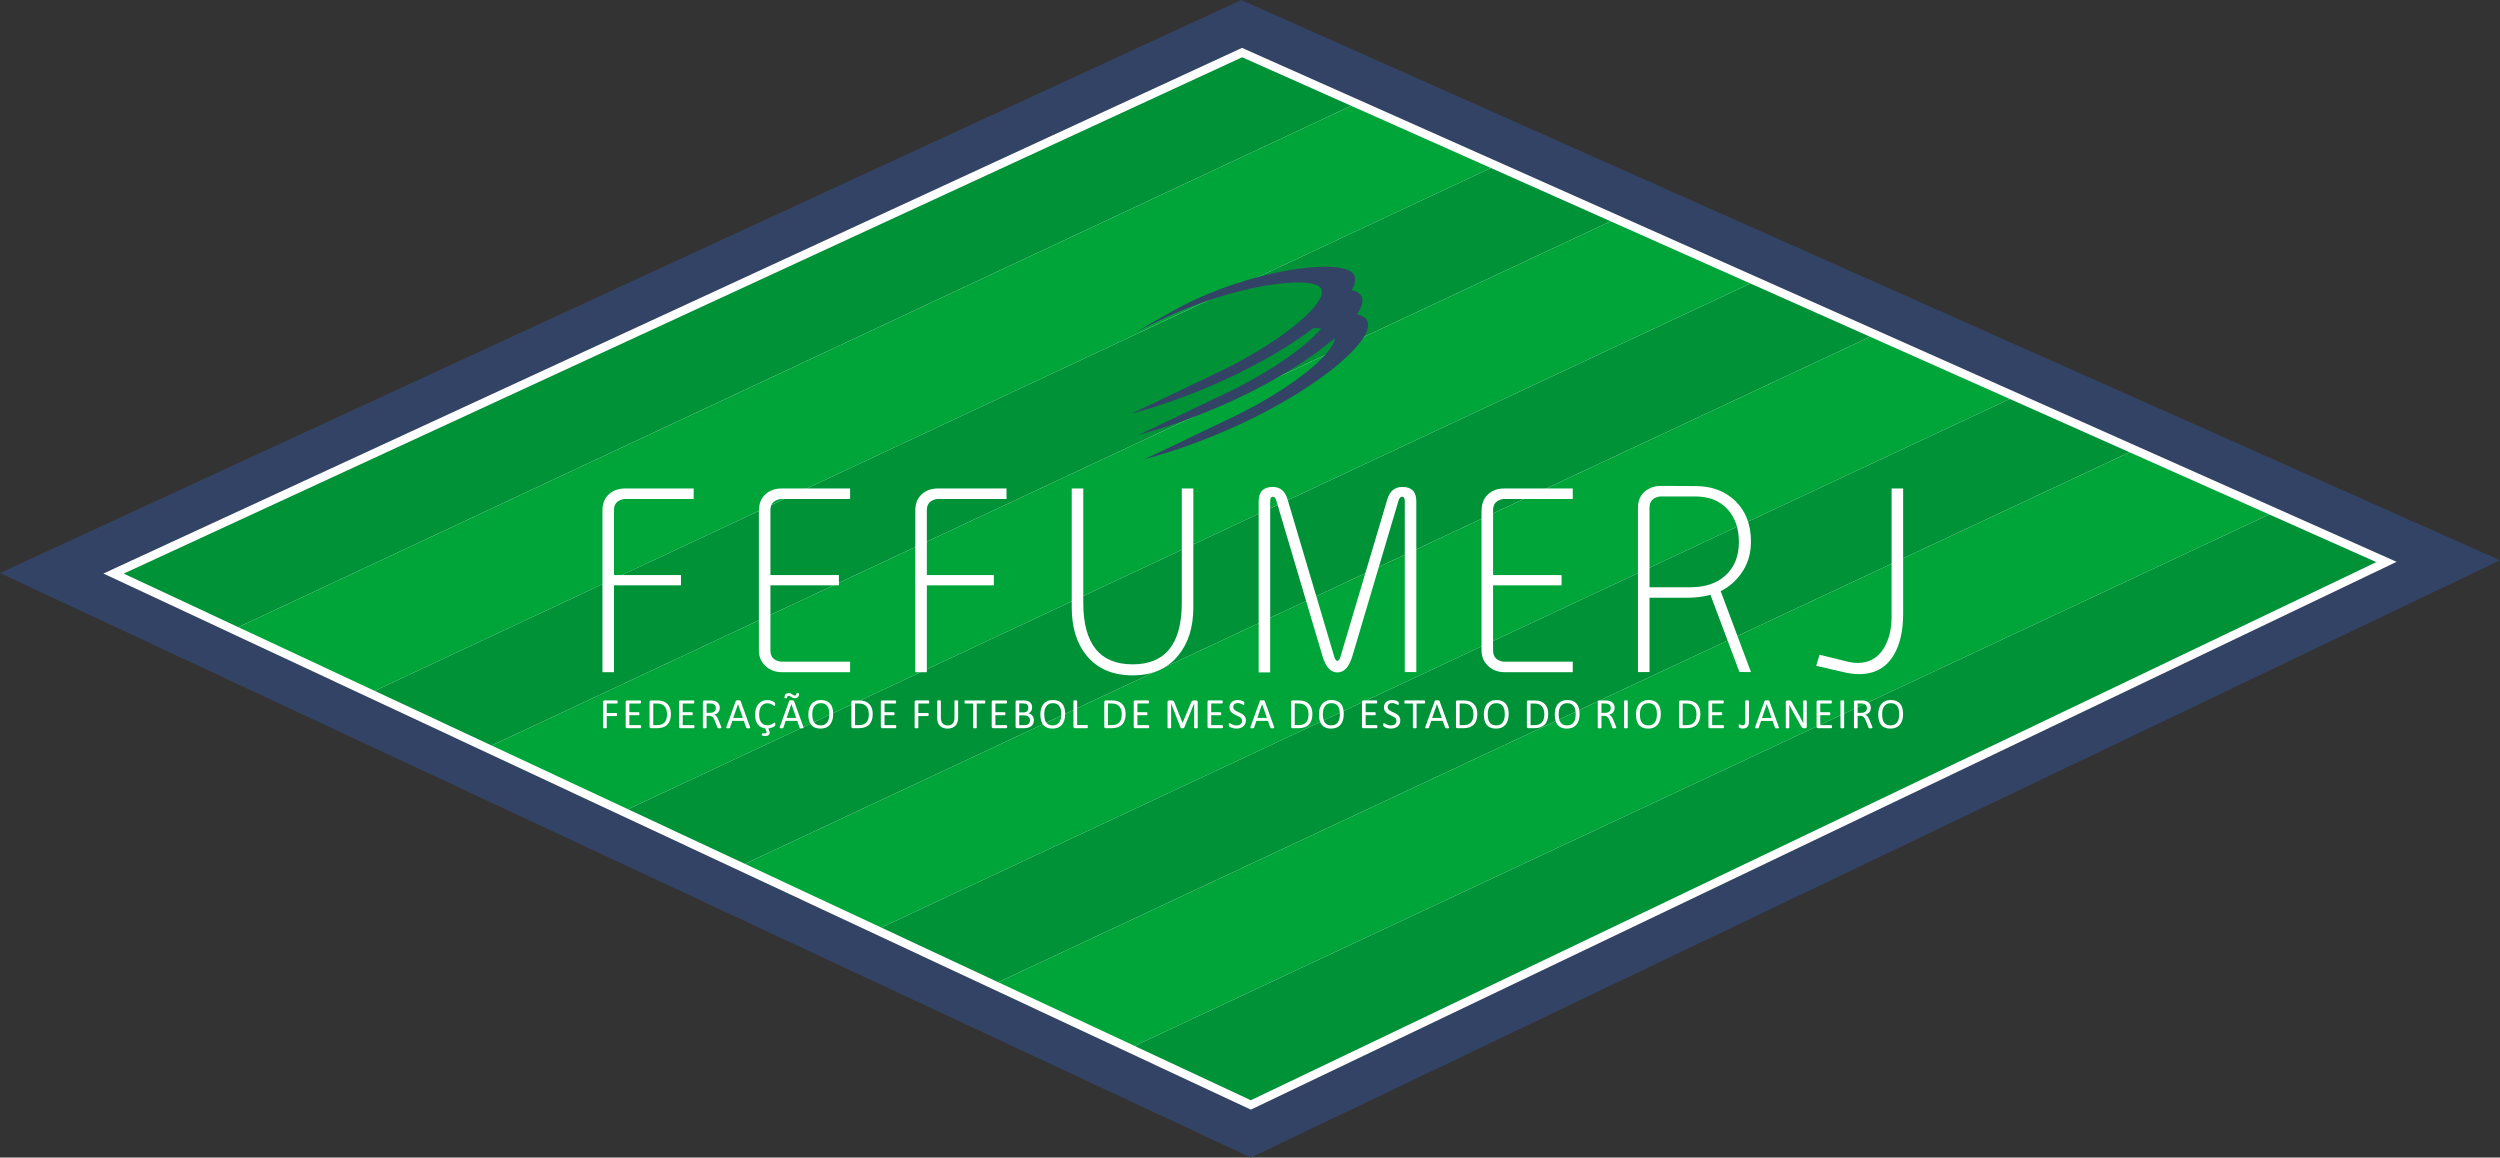 <?xml version="1.0" encoding="UTF-8"?>
<!DOCTYPE svg PUBLIC "-//W3C//DTD SVG 1.1//EN" "http://www.w3.org/Graphics/SVG/1.1/DTD/svg11.dtd">
<!-- Creator: CorelDRAW -->
<svg xmlns="http://www.w3.org/2000/svg" xml:space="preserve" width="406.35mm" height="188.144mm" style="shape-rendering:geometricPrecision; text-rendering:geometricPrecision; image-rendering:optimizeQuality; fill-rule:evenodd; clip-rule:evenodd"
viewBox="0 0 406.35 188.144"
 xmlns:xlink="http://www.w3.org/1999/xlink">
 <rect x="0" y="0" width="406.35" height="188.144" fill="#333333" stroke="none"/>
 <defs>
  <style type="text/css">
   <![CDATA[
    .fil4 {fill:none}
    .fil1 {fill:white}
    .fil3 {fill:#009237}
    .fil2 {fill:#00A539}
    .fil0 {fill:#334365}
    .fil5 {fill:white;fill-rule:nonzero}
   ]]>
  </style>
   <clipPath id="id0">
    <path d="M20.106 93.236l181.789 -83.927 184.348 82.057 -182.937 87.468 -183.2 -85.599z"/>
   </clipPath>
 </defs>
 <g id="Camada_x0020_1">
  <polygon class="fil0" points="-0,93.144 201.755,0 406.35,91.069 203.321,188.144 "/>
  <polygon class="fil1" points="16.809,93.221 201.873,7.783 389.541,91.318 203.309,180.361 "/>
  <polygon class="fil1" points="20.106,93.236 201.896,9.309 386.244,91.366 203.306,178.835 "/>
  <g style="clip-path:url(#id0)">
   <g id="_196575840">
    <path id="_1965759841" class="fil2" d="M346.94 -21.696l-7.968 -17.01 -452.784 212.1 7.968 17.01 452.784 -212.099zm44.396 94.776l-7.968 -17.01 -452.784 212.099 7.968 17.01 452.784 -212.099zm-14.799 -31.592l-7.968 -17.01 -452.784 212.099 7.968 17.01 452.784 -212.099zm-14.799 -31.592l-7.968 -17.01 -452.784 212.099 7.968 17.01 452.784 -212.1z"/>
    <path id="_196575912" class="fil3" d="M391.336 73.079l6.83 14.581 -452.784 212.1 -6.83 -14.581 452.784 -212.1zm-59.195 -126.368l6.83 14.581 -452.784 212.1 -6.83 -14.581 452.784 -212.1zm14.799 31.592l6.83 14.581 -452.784 212.1 -6.83 -14.581 452.784 -212.1zm14.799 31.592l6.83 14.581 -452.784 212.1 -6.83 -14.581 452.784 -212.1zm14.799 31.592l6.83 14.581 -452.784 212.1 -6.83 -14.581 452.784 -212.1z"/>
   </g>
  </g>
  <polygon class="fil4" points="20.106,93.236 201.896,9.309 386.244,91.366 203.306,178.835 "/>
  <path class="fil0" d="M190.753 50.471c12.065,-6.664 26.953,-8.575 29.173,-6.031 0.531,0.609 0.431,1.54 -0.22,2.692 0.65,0.178 1.131,0.427 1.411,0.747 0.608,0.697 0.389,1.815 -0.538,3.205 0.677,0.179 1.177,0.433 1.464,0.762 2.22,2.544 -6.554,10.698 -20.735,17.229 -5.302,2.442 -10.61,4.311 -15.294,5.563 4.96,-2.297 9.78,-4.689 13.431,-6.395 10.067,-4.705 17.379,-10.664 17.52,-13.302 -3.686,3.185 -9.45,6.881 -16.582,10.166 -5.302,2.442 -10.61,4.311 -15.294,5.563 4.96,-2.297 9.78,-4.689 13.431,-6.395 7.627,-3.564 13.671,-7.849 16.215,-10.863 -0.368,-0.048 -0.777,-0.078 -1.223,-0.089 -3.61,2.723 -8.511,5.67 -14.319,8.345 -5.302,2.442 -10.61,4.311 -15.294,5.563 4.96,-2.297 9.78,-4.689 13.431,-6.395 11.239,-5.253 19.047,-12.07 17.272,-14.081 -1.775,-2.012 -13.785,-0.441 -25.024,4.811 -1.482,0.693 -3.14,1.503 -4.892,2.397 1.984,-1.19 4.031,-2.366 6.071,-3.493z"/>
  <path class="fil5" d="M112.749 81.103l-11.261 0c-1.126,0.171 -1.689,0.768 -1.689,1.817l0 10.553 10.886 0 0 1.672 -10.886 0 0 14.11 -1.877 0 0 -26.31 0 0c0,-1.083 0.341,-1.954 1.032,-2.593 0.691,-0.64 1.587,-0.956 2.687,-0.956l11.107 0 0 1.706zm25.426 28.152l-11.099 0c-1.041,0 -1.919,-0.333 -2.645,-0.998 -0.725,-0.674 -1.083,-1.519 -1.083,-2.542l0 -22.769 0.017 0c0,-1.083 0.35,-1.954 1.032,-2.593 0.691,-0.64 1.587,-0.956 2.679,-0.956l11.099 0 0 1.706 -11.261 0c-1.126,0.171 -1.689,0.768 -1.689,1.817l0 10.553 11.133 0 0 1.672 -11.133 0 0 10.587c0,1.049 0.563,1.647 1.689,1.817l11.261 0 0 1.706zm25.426 -28.152l-11.261 0c-1.126,0.171 -1.689,0.768 -1.689,1.817l0 10.553 10.886 0 0 1.672 -10.886 0 0 14.11 -1.877 0 0 -26.31 0 0c0,-1.083 0.341,-1.954 1.032,-2.593 0.691,-0.64 1.587,-0.956 2.687,-0.956l11.107 0 0 1.706zm30.365 17.599c0,3.242 -0.819,5.852 -2.457,7.84 -1.766,2.158 -4.24,3.233 -7.405,3.233 -3.225,0 -5.716,-1.067 -7.465,-3.191 -1.629,-1.962 -2.44,-4.59 -2.44,-7.883l0 -19.306 1.877 0 0 18.581c0,6.671 2.679,10.007 8.028,10.007 5.323,0 7.985,-3.336 7.985,-10.007l0 -18.581 1.877 0 0 19.306zm36.243 10.536l-1.877 0 0 -27.837c0,-0.444 -0.153,-0.665 -0.469,-0.665 -0.239,0 -0.426,0.239 -0.572,0.725l-7.465 25.149c-0.529,1.792 -1.339,2.687 -2.44,2.687 -1.101,0 -1.911,-0.896 -2.44,-2.687l-7.465 -25.149c-0.137,-0.486 -0.324,-0.725 -0.563,-0.725 -0.307,0 -0.461,0.222 -0.461,0.665l0 27.896 -1.877 0 0 -27.794c0,-1.57 0.768,-2.354 2.303,-2.354 1.203,0 1.996,0.665 2.389,2.005l7.593 25.576c0.137,0.461 0.307,0.691 0.512,0.691 0.196,0 0.367,-0.222 0.503,-0.674l7.618 -25.601c0.401,-1.331 1.22,-1.996 2.448,-1.996 1.51,0 2.261,0.776 2.261,2.337l0 27.751zm25.426 0.017l-11.099 0c-1.041,0 -1.919,-0.333 -2.645,-0.998 -0.725,-0.674 -1.083,-1.519 -1.083,-2.542l0 -22.769 0.017 0c0,-1.083 0.35,-1.954 1.032,-2.593 0.691,-0.64 1.587,-0.956 2.679,-0.956l11.099 0 0 1.706 -11.261 0c-1.126,0.171 -1.689,0.768 -1.689,1.817l0 10.553 11.133 0 0 1.672 -11.133 0 0 10.587c0,1.049 0.563,1.647 1.689,1.817l11.261 0 0 1.706z"/>
  <path class="fil5" d="M284.601 88.03c0,2.73 -1.015,4.991 -3.046,6.799 -0.529,0.469 -1.152,0.887 -1.877,1.254l4.923 13.155 -1.877 -0.009 -4.709 -12.549c-1.143,0.316 -2.431,0.478 -3.882,0.478l-6.023 0 0 12.08 -1.877 0 0 -26.719c0,-1.237 0.452,-2.175 1.356,-2.815 0.691,-0.486 1.484,-0.725 2.372,-0.725l5.588 0.026c2.713,0 4.897,0.828 6.56,2.474 1.664,1.646 2.491,3.83 2.491,6.552zm-1.962 0.043c0,-2.209 -0.631,-3.993 -1.894,-5.349 -1.271,-1.356 -2.994,-2.03 -5.195,-2.03l-5.75 0c-1.126,0.171 -1.689,0.768 -1.689,1.817l0 12.941 6.671 0c2.363,0 4.24,-0.631 5.648,-1.894 1.476,-1.322 2.209,-3.148 2.209,-5.485zm26.697 11.696c0,2.738 -0.503,4.957 -1.501,6.654 -1.22,2.099 -3.114,3.148 -5.673,3.148 -0.759,0 -1.587,-0.102 -2.482,-0.316l-4.479 -1.041 0.546 -1.791 4.581 1.126c0.572,0.137 1.109,0.205 1.629,0.205 1.877,0 3.31,-0.827 4.291,-2.482 0.811,-1.365 1.211,-3.054 1.211,-5.067l0 -20.807 1.877 0 0 20.372z"/>
  <g id="_196576896">
   <path id="_196577064" class="fil5" d="M100.393 114.106c0,0.044 -0.002,0.082 -0.007,0.114 -0.005,0.033 -0.013,0.059 -0.024,0.079 -0.012,0.02 -0.025,0.035 -0.041,0.044 -0.015,0.01 -0.031,0.014 -0.048,0.014l-1.652 0 0 1.534 1.562 0c0.017,0 0.032,0.004 0.048,0.012 0.015,0.008 0.029,0.021 0.041,0.04 0.011,0.018 0.019,0.043 0.024,0.075 0.005,0.031 0.007,0.071 0.007,0.12 0,0.044 -0.003,0.082 -0.007,0.113 -0.005,0.031 -0.013,0.057 -0.024,0.076 -0.012,0.02 -0.025,0.036 -0.041,0.046 -0.015,0.009 -0.031,0.015 -0.048,0.015l-1.562 0 0 1.88c0,0.015 -0.005,0.032 -0.014,0.046 -0.01,0.015 -0.025,0.027 -0.049,0.036 -0.023,0.008 -0.054,0.014 -0.09,0.02 -0.037,0.006 -0.086,0.01 -0.146,0.01 -0.056,0 -0.104,-0.004 -0.143,-0.01 -0.039,-0.006 -0.071,-0.012 -0.094,-0.02 -0.024,-0.009 -0.041,-0.02 -0.049,-0.036 -0.01,-0.014 -0.014,-0.031 -0.014,-0.046l0 -4.178c0,-0.09 0.024,-0.154 0.071,-0.19 0.048,-0.036 0.098,-0.053 0.151,-0.053l2.03 0c0.017,0 0.032,0.005 0.048,0.014 0.016,0.009 0.029,0.024 0.041,0.045 0.011,0.02 0.019,0.048 0.024,0.082 0.005,0.033 0.007,0.072 0.007,0.117zm3.815 4.007c0,0.042 -0.002,0.079 -0.007,0.11 -0.004,0.032 -0.012,0.058 -0.024,0.079 -0.012,0.021 -0.025,0.036 -0.04,0.045 -0.014,0.009 -0.032,0.014 -0.05,0.014l-2.166 0c-0.054,0 -0.103,-0.018 -0.151,-0.054 -0.048,-0.037 -0.071,-0.1 -0.071,-0.191l0 -4.025c0,-0.09 0.024,-0.154 0.071,-0.19 0.048,-0.036 0.098,-0.053 0.151,-0.053l2.141 0c0.019,0 0.036,0.005 0.051,0.014 0.014,0.009 0.027,0.024 0.036,0.045 0.009,0.02 0.018,0.046 0.024,0.079 0.005,0.031 0.008,0.07 0.008,0.117 0,0.042 -0.004,0.079 -0.008,0.11 -0.006,0.032 -0.014,0.057 -0.024,0.077 -0.008,0.019 -0.021,0.033 -0.036,0.043 -0.016,0.009 -0.032,0.014 -0.051,0.014l-1.764 0 0 1.415 1.513 0c0.019,0 0.036,0.006 0.051,0.017 0.014,0.009 0.027,0.025 0.038,0.043 0.011,0.019 0.018,0.044 0.023,0.077 0.005,0.032 0.007,0.07 0.007,0.114 0,0.042 -0.002,0.079 -0.007,0.108 -0.005,0.031 -0.012,0.055 -0.023,0.074 -0.011,0.018 -0.024,0.032 -0.038,0.039 -0.016,0.009 -0.032,0.013 -0.051,0.013l-1.513 0 0 1.614 1.789 0c0.018,0 0.036,0.005 0.05,0.014 0.015,0.009 0.028,0.024 0.04,0.043 0.012,0.02 0.02,0.045 0.024,0.077 0.005,0.031 0.007,0.07 0.007,0.117zm4.841 -2.075c0,0.391 -0.05,0.732 -0.15,1.024 -0.1,0.292 -0.246,0.533 -0.438,0.725 -0.192,0.192 -0.427,0.336 -0.706,0.431 -0.279,0.095 -0.612,0.143 -0.997,0.143l-0.956 0c-0.054,0 -0.104,-0.018 -0.151,-0.054 -0.048,-0.037 -0.071,-0.1 -0.071,-0.191l0 -4.025c0,-0.09 0.024,-0.154 0.071,-0.19 0.048,-0.036 0.098,-0.053 0.151,-0.053l1.023 0c0.39,0 0.72,0.05 0.99,0.151 0.269,0.101 0.495,0.246 0.678,0.437 0.182,0.189 0.32,0.419 0.414,0.688 0.094,0.27 0.142,0.575 0.142,0.914zm-0.631 0.024c0,-0.244 -0.031,-0.471 -0.09,-0.681 -0.061,-0.211 -0.156,-0.393 -0.284,-0.546 -0.13,-0.153 -0.293,-0.273 -0.49,-0.359 -0.198,-0.086 -0.452,-0.129 -0.763,-0.129l-0.611 0 0 3.512 0.617 0c0.289,0 0.532,-0.036 0.73,-0.108 0.198,-0.072 0.362,-0.182 0.495,-0.331 0.132,-0.149 0.232,-0.336 0.297,-0.559 0.067,-0.225 0.1,-0.49 0.1,-0.797zm4.459 2.051c0,0.042 -0.002,0.079 -0.007,0.11 -0.004,0.032 -0.012,0.058 -0.024,0.079 -0.012,0.021 -0.025,0.036 -0.04,0.045 -0.014,0.009 -0.032,0.014 -0.05,0.014l-2.167 0c-0.054,0 -0.103,-0.018 -0.151,-0.054 -0.048,-0.037 -0.071,-0.1 -0.071,-0.191l0 -4.025c0,-0.09 0.024,-0.154 0.071,-0.19 0.048,-0.036 0.098,-0.053 0.151,-0.053l2.142 0c0.019,0 0.036,0.005 0.051,0.014 0.014,0.009 0.027,0.024 0.036,0.045 0.009,0.02 0.018,0.046 0.024,0.079 0.005,0.031 0.008,0.07 0.008,0.117 0,0.042 -0.004,0.079 -0.008,0.11 -0.006,0.032 -0.014,0.057 -0.024,0.077 -0.008,0.019 -0.021,0.033 -0.036,0.043 -0.015,0.009 -0.032,0.014 -0.051,0.014l-1.764 0 0 1.415 1.513 0c0.019,0 0.036,0.006 0.051,0.017 0.014,0.009 0.027,0.025 0.038,0.043 0.011,0.019 0.018,0.044 0.023,0.077 0.005,0.032 0.007,0.07 0.007,0.114 0,0.042 -0.002,0.079 -0.007,0.108 -0.005,0.031 -0.012,0.055 -0.023,0.074 -0.011,0.018 -0.024,0.032 -0.038,0.039 -0.016,0.009 -0.032,0.013 -0.051,0.013l-1.513 0 0 1.614 1.789 0c0.018,0 0.036,0.005 0.05,0.014 0.015,0.009 0.028,0.024 0.04,0.043 0.012,0.02 0.02,0.045 0.024,0.077 0.005,0.031 0.007,0.07 0.007,0.117zm4.38 0.157c0,0.018 -0.004,0.035 -0.011,0.049 -0.006,0.014 -0.021,0.025 -0.045,0.035 -0.023,0.009 -0.056,0.017 -0.098,0.021 -0.042,0.005 -0.098,0.007 -0.167,0.007 -0.061,0 -0.111,-0.002 -0.149,-0.007 -0.038,-0.005 -0.069,-0.013 -0.092,-0.022 -0.024,-0.011 -0.042,-0.025 -0.055,-0.044 -0.013,-0.019 -0.024,-0.042 -0.033,-0.07l-0.414 -1.063c-0.049,-0.121 -0.1,-0.232 -0.152,-0.333 -0.052,-0.101 -0.114,-0.188 -0.187,-0.262 -0.071,-0.072 -0.156,-0.13 -0.254,-0.17 -0.098,-0.041 -0.215,-0.061 -0.352,-0.061l-0.401 0 0 1.921c0,0.018 -0.006,0.035 -0.015,0.049 -0.011,0.014 -0.027,0.025 -0.049,0.033 -0.023,0.008 -0.052,0.014 -0.092,0.02 -0.038,0.006 -0.086,0.01 -0.144,0.01 -0.058,0 -0.106,-0.004 -0.145,-0.01 -0.038,-0.006 -0.069,-0.012 -0.092,-0.02 -0.024,-0.009 -0.04,-0.019 -0.049,-0.033 -0.01,-0.014 -0.014,-0.031 -0.014,-0.049l0 -4.178c0,-0.09 0.024,-0.154 0.071,-0.19 0.048,-0.036 0.098,-0.053 0.151,-0.053l0.96 0c0.114,0 0.208,0.002 0.284,0.008 0.075,0.006 0.143,0.013 0.203,0.019 0.175,0.031 0.329,0.079 0.462,0.144 0.135,0.064 0.246,0.148 0.337,0.248 0.09,0.1 0.158,0.214 0.205,0.343 0.045,0.13 0.068,0.271 0.068,0.427 0,0.151 -0.02,0.287 -0.062,0.406 -0.04,0.12 -0.099,0.226 -0.176,0.318 -0.076,0.092 -0.168,0.172 -0.275,0.239 -0.107,0.067 -0.226,0.124 -0.359,0.17 0.075,0.032 0.142,0.074 0.202,0.124 0.061,0.05 0.117,0.11 0.169,0.18 0.052,0.07 0.102,0.15 0.149,0.241 0.046,0.09 0.093,0.193 0.139,0.307l0.405 0.994c0.032,0.083 0.054,0.143 0.063,0.176 0.009,0.033 0.013,0.059 0.013,0.079zm-0.903 -3.17c0,-0.177 -0.039,-0.326 -0.118,-0.449 -0.08,-0.121 -0.212,-0.209 -0.398,-0.263 -0.058,-0.017 -0.124,-0.027 -0.198,-0.035 -0.072,-0.007 -0.169,-0.011 -0.287,-0.011l-0.506 0 0 1.52 0.586 0c0.158,0 0.295,-0.019 0.409,-0.057 0.115,-0.038 0.211,-0.092 0.288,-0.161 0.076,-0.068 0.133,-0.149 0.169,-0.242 0.036,-0.094 0.054,-0.194 0.054,-0.304zm5.546 3.047c0.018,0.051 0.029,0.093 0.03,0.124 0.001,0.032 -0.008,0.056 -0.026,0.071 -0.019,0.017 -0.05,0.027 -0.093,0.032 -0.043,0.005 -0.1,0.007 -0.173,0.007 -0.071,0 -0.13,-0.002 -0.173,-0.006 -0.043,-0.004 -0.075,-0.009 -0.098,-0.017 -0.023,-0.008 -0.038,-0.02 -0.049,-0.033 -0.011,-0.014 -0.02,-0.032 -0.03,-0.052l-0.387 -1.099 -1.876 0 -0.37 1.085c-0.007,0.021 -0.017,0.039 -0.027,0.053 -0.012,0.015 -0.029,0.029 -0.051,0.039 -0.021,0.009 -0.054,0.018 -0.094,0.022 -0.041,0.005 -0.093,0.007 -0.158,0.007 -0.068,0 -0.123,-0.004 -0.165,-0.01 -0.043,-0.006 -0.074,-0.017 -0.09,-0.033 -0.018,-0.015 -0.026,-0.039 -0.025,-0.071 0.001,-0.031 0.011,-0.073 0.03,-0.124l1.513 -4.191c0.009,-0.026 0.021,-0.046 0.037,-0.063 0.015,-0.017 0.037,-0.029 0.067,-0.038 0.029,-0.01 0.066,-0.015 0.112,-0.019 0.045,-0.004 0.102,-0.006 0.172,-0.006 0.074,0 0.136,0.002 0.184,0.006 0.049,0.004 0.088,0.009 0.118,0.019 0.031,0.009 0.054,0.023 0.07,0.041 0.017,0.017 0.029,0.038 0.038,0.064l1.514 4.191zm-1.943 -3.7l-0.004 0 -0.777 2.25 1.569 0 -0.788 -2.25zm5.008 4.171c0.051,0.105 0.087,0.191 0.108,0.26 0.021,0.069 0.031,0.133 0.031,0.194 0,0.088 -0.015,0.167 -0.049,0.237 -0.032,0.069 -0.079,0.129 -0.137,0.176 -0.059,0.048 -0.131,0.084 -0.215,0.109 -0.083,0.026 -0.177,0.038 -0.282,0.038 -0.081,0 -0.158,-0.005 -0.23,-0.015 -0.073,-0.011 -0.135,-0.021 -0.188,-0.033 -0.054,-0.011 -0.09,-0.021 -0.108,-0.031 -0.019,-0.009 -0.032,-0.021 -0.041,-0.035 -0.008,-0.014 -0.014,-0.032 -0.018,-0.052 -0.004,-0.021 -0.005,-0.049 -0.005,-0.085 0,-0.071 0.007,-0.12 0.022,-0.144 0.015,-0.025 0.041,-0.037 0.075,-0.037l0.428 0c0.077,0 0.137,-0.015 0.179,-0.046 0.042,-0.032 0.063,-0.079 0.063,-0.142 0,-0.031 -0.007,-0.068 -0.021,-0.113 -0.014,-0.045 -0.032,-0.094 -0.056,-0.145l-0.161 -0.356c-0.206,-0.023 -0.406,-0.08 -0.6,-0.17 -0.193,-0.092 -0.368,-0.226 -0.524,-0.407 -0.157,-0.18 -0.281,-0.409 -0.37,-0.691 -0.089,-0.28 -0.134,-0.602 -0.134,-0.968 0,-0.374 0.049,-0.707 0.145,-1.001 0.096,-0.293 0.232,-0.54 0.406,-0.744 0.175,-0.204 0.383,-0.358 0.626,-0.466 0.243,-0.107 0.512,-0.161 0.807,-0.161 0.131,0 0.257,0.012 0.381,0.037 0.123,0.024 0.237,0.055 0.342,0.092 0.105,0.038 0.198,0.081 0.279,0.13 0.081,0.049 0.138,0.089 0.169,0.12 0.031,0.031 0.052,0.055 0.061,0.071 0.009,0.017 0.018,0.036 0.023,0.057 0.006,0.023 0.011,0.049 0.014,0.079 0.004,0.031 0.006,0.067 0.006,0.108 0,0.046 -0.002,0.086 -0.007,0.119 -0.005,0.032 -0.012,0.059 -0.021,0.082 -0.009,0.021 -0.02,0.038 -0.033,0.049 -0.013,0.009 -0.029,0.015 -0.046,0.015 -0.033,0 -0.079,-0.022 -0.137,-0.068 -0.057,-0.045 -0.132,-0.095 -0.225,-0.15 -0.092,-0.055 -0.202,-0.105 -0.334,-0.15 -0.131,-0.045 -0.288,-0.068 -0.473,-0.068 -0.2,0 -0.382,0.039 -0.545,0.12 -0.164,0.08 -0.305,0.198 -0.42,0.353 -0.117,0.156 -0.207,0.347 -0.27,0.57 -0.064,0.224 -0.096,0.481 -0.096,0.769 0,0.286 0.031,0.539 0.093,0.758 0.061,0.22 0.15,0.404 0.264,0.551 0.115,0.147 0.257,0.26 0.424,0.334 0.168,0.076 0.357,0.114 0.569,0.114 0.169,0 0.323,-0.023 0.458,-0.065 0.136,-0.043 0.252,-0.092 0.349,-0.148 0.096,-0.056 0.175,-0.106 0.236,-0.15 0.061,-0.044 0.108,-0.067 0.143,-0.067 0.017,0 0.03,0.004 0.042,0.011 0.012,0.007 0.021,0.02 0.029,0.04 0.006,0.019 0.012,0.046 0.016,0.082 0.004,0.035 0.005,0.079 0.005,0.132 0,0.037 -0.001,0.069 -0.004,0.098 -0.002,0.027 -0.006,0.052 -0.012,0.072 -0.006,0.021 -0.013,0.041 -0.022,0.056 -0.01,0.017 -0.026,0.037 -0.049,0.06 -0.024,0.024 -0.073,0.058 -0.146,0.106 -0.075,0.048 -0.164,0.094 -0.27,0.138 -0.106,0.044 -0.213,0.08 -0.323,0.105 -0.11,0.026 -0.213,0.042 -0.311,0.049l0.094 0.213zm5.611 -0.471c0.018,0.051 0.029,0.093 0.03,0.124 0.001,0.032 -0.008,0.056 -0.026,0.071 -0.019,0.017 -0.05,0.027 -0.093,0.032 -0.043,0.005 -0.1,0.007 -0.173,0.007 -0.071,0 -0.13,-0.002 -0.172,-0.006 -0.043,-0.004 -0.075,-0.009 -0.098,-0.017 -0.023,-0.008 -0.038,-0.02 -0.049,-0.033 -0.011,-0.014 -0.02,-0.032 -0.03,-0.052l-0.387 -1.099 -1.876 0 -0.37 1.085c-0.007,0.021 -0.017,0.039 -0.027,0.053 -0.012,0.015 -0.029,0.029 -0.051,0.039 -0.021,0.009 -0.054,0.018 -0.094,0.022 -0.04,0.005 -0.093,0.007 -0.158,0.007 -0.068,0 -0.123,-0.004 -0.165,-0.01 -0.043,-0.006 -0.074,-0.017 -0.09,-0.033 -0.018,-0.015 -0.026,-0.039 -0.025,-0.071 0.001,-0.031 0.011,-0.073 0.03,-0.124l1.513 -4.191c0.009,-0.026 0.021,-0.046 0.037,-0.063 0.016,-0.017 0.037,-0.029 0.067,-0.038 0.029,-0.01 0.065,-0.015 0.112,-0.019 0.045,-0.004 0.102,-0.006 0.172,-0.006 0.074,0 0.136,0.002 0.185,0.006 0.049,0.004 0.088,0.009 0.118,0.019 0.031,0.009 0.054,0.023 0.07,0.041 0.017,0.017 0.029,0.038 0.038,0.064l1.514 4.191zm-1.942 -3.7l-0.004 0 -0.777 2.25 1.569 0 -0.788 -2.25zm0.82 -1.716c0,-0.03 0.015,-0.05 0.049,-0.061 0.032,-0.011 0.088,-0.015 0.167,-0.015 0.084,0 0.139,0.008 0.164,0.026 0.026,0.018 0.038,0.055 0.038,0.113 0,0.217 -0.059,0.387 -0.18,0.511 -0.119,0.125 -0.288,0.187 -0.507,0.187 -0.123,0 -0.23,-0.02 -0.32,-0.063 -0.092,-0.042 -0.174,-0.087 -0.25,-0.137 -0.075,-0.05 -0.146,-0.095 -0.213,-0.137 -0.066,-0.041 -0.136,-0.061 -0.211,-0.061 -0.098,0 -0.166,0.03 -0.206,0.087 -0.039,0.058 -0.058,0.137 -0.058,0.235 0,0.015 -0.006,0.03 -0.017,0.039 -0.01,0.011 -0.025,0.019 -0.043,0.025 -0.019,0.006 -0.042,0.009 -0.068,0.011 -0.027,0.001 -0.057,0.001 -0.089,0.001 -0.083,0 -0.138,-0.009 -0.164,-0.027 -0.025,-0.019 -0.038,-0.056 -0.038,-0.112 0,-0.112 0.017,-0.211 0.049,-0.299 0.032,-0.087 0.079,-0.16 0.139,-0.218 0.061,-0.057 0.133,-0.102 0.218,-0.133 0.086,-0.032 0.179,-0.048 0.281,-0.048 0.124,0 0.23,0.021 0.321,0.063 0.09,0.042 0.172,0.087 0.248,0.136 0.074,0.049 0.144,0.094 0.211,0.136 0.067,0.042 0.138,0.063 0.214,0.063 0.081,0 0.146,-0.024 0.194,-0.071 0.048,-0.048 0.071,-0.131 0.071,-0.25zm5.971 3.321c0,0.364 -0.043,0.694 -0.13,0.987 -0.086,0.293 -0.214,0.542 -0.385,0.748 -0.172,0.206 -0.386,0.364 -0.644,0.475 -0.258,0.109 -0.559,0.165 -0.903,0.165 -0.339,0 -0.632,-0.051 -0.88,-0.152 -0.249,-0.101 -0.452,-0.248 -0.614,-0.44 -0.162,-0.193 -0.282,-0.433 -0.361,-0.719 -0.08,-0.286 -0.119,-0.615 -0.119,-0.987 0,-0.356 0.043,-0.678 0.129,-0.969 0.087,-0.292 0.215,-0.538 0.388,-0.742 0.172,-0.204 0.387,-0.361 0.645,-0.471 0.257,-0.11 0.558,-0.166 0.902,-0.166 0.333,0 0.623,0.05 0.869,0.15 0.246,0.1 0.451,0.246 0.616,0.438 0.164,0.192 0.286,0.429 0.366,0.712 0.08,0.282 0.12,0.606 0.12,0.971zm-0.632 0.042c0,-0.256 -0.023,-0.494 -0.068,-0.713 -0.045,-0.22 -0.12,-0.411 -0.226,-0.573 -0.106,-0.162 -0.248,-0.288 -0.424,-0.379 -0.177,-0.09 -0.395,-0.136 -0.656,-0.136 -0.261,0 -0.478,0.049 -0.656,0.146 -0.176,0.098 -0.32,0.227 -0.43,0.391 -0.111,0.163 -0.191,0.353 -0.238,0.57 -0.048,0.218 -0.071,0.446 -0.071,0.686 0,0.264 0.023,0.509 0.067,0.732 0.044,0.224 0.119,0.415 0.223,0.577 0.105,0.162 0.245,0.287 0.42,0.376 0.176,0.09 0.396,0.135 0.662,0.135 0.262,0 0.483,-0.049 0.662,-0.146 0.18,-0.098 0.324,-0.23 0.433,-0.395 0.108,-0.167 0.187,-0.359 0.233,-0.577 0.046,-0.219 0.069,-0.45 0.069,-0.694zm7.059 -0.056c0,0.391 -0.05,0.732 -0.15,1.024 -0.1,0.292 -0.246,0.533 -0.438,0.725 -0.192,0.192 -0.427,0.336 -0.706,0.431 -0.279,0.095 -0.612,0.143 -0.997,0.143l-0.956 0c-0.054,0 -0.104,-0.018 -0.151,-0.054 -0.048,-0.037 -0.071,-0.1 -0.071,-0.191l0 -4.025c0,-0.09 0.024,-0.154 0.071,-0.19 0.048,-0.036 0.098,-0.053 0.151,-0.053l1.023 0c0.39,0 0.72,0.05 0.99,0.151 0.269,0.101 0.495,0.246 0.678,0.437 0.182,0.189 0.32,0.419 0.414,0.688 0.094,0.27 0.142,0.575 0.142,0.914zm-0.631 0.024c0,-0.244 -0.031,-0.471 -0.09,-0.681 -0.061,-0.211 -0.156,-0.393 -0.284,-0.546 -0.13,-0.153 -0.293,-0.273 -0.49,-0.359 -0.198,-0.086 -0.452,-0.129 -0.763,-0.129l-0.611 0 0 3.512 0.617 0c0.289,0 0.532,-0.036 0.73,-0.108 0.198,-0.072 0.362,-0.182 0.495,-0.331 0.132,-0.149 0.232,-0.336 0.297,-0.559 0.067,-0.225 0.1,-0.49 0.1,-0.797zm4.459 2.051c0,0.042 -0.002,0.079 -0.007,0.11 -0.004,0.032 -0.012,0.058 -0.024,0.079 -0.012,0.021 -0.025,0.036 -0.04,0.045 -0.014,0.009 -0.032,0.014 -0.05,0.014l-2.167 0c-0.054,0 -0.103,-0.018 -0.151,-0.054 -0.048,-0.037 -0.071,-0.1 -0.071,-0.191l0 -4.025c0,-0.09 0.024,-0.154 0.071,-0.19 0.048,-0.036 0.098,-0.053 0.151,-0.053l2.142 0c0.019,0 0.036,0.005 0.051,0.014 0.014,0.009 0.027,0.024 0.036,0.045 0.009,0.02 0.018,0.046 0.024,0.079 0.005,0.031 0.008,0.07 0.008,0.117 0,0.042 -0.004,0.079 -0.008,0.11 -0.006,0.032 -0.014,0.057 -0.024,0.077 -0.008,0.019 -0.021,0.033 -0.036,0.043 -0.015,0.009 -0.032,0.014 -0.051,0.014l-1.764 0 0 1.415 1.513 0c0.019,0 0.036,0.006 0.051,0.017 0.014,0.009 0.027,0.025 0.038,0.043 0.011,0.019 0.018,0.044 0.023,0.077 0.005,0.032 0.007,0.07 0.007,0.114 0,0.042 -0.002,0.079 -0.007,0.108 -0.005,0.031 -0.012,0.055 -0.023,0.074 -0.011,0.018 -0.024,0.032 -0.038,0.039 -0.016,0.009 -0.032,0.013 -0.051,0.013l-1.513 0 0 1.614 1.789 0c0.018,0 0.036,0.005 0.05,0.014 0.015,0.009 0.028,0.024 0.04,0.043 0.012,0.02 0.02,0.045 0.024,0.077 0.005,0.031 0.007,0.07 0.007,0.117zm5.356 -4.007c0,0.044 -0.002,0.082 -0.007,0.114 -0.005,0.033 -0.013,0.059 -0.024,0.079 -0.012,0.02 -0.025,0.035 -0.04,0.044 -0.015,0.01 -0.031,0.014 -0.048,0.014l-1.652 0 0 1.534 1.562 0c0.017,0 0.032,0.004 0.048,0.012 0.016,0.008 0.029,0.021 0.041,0.04 0.011,0.018 0.019,0.043 0.024,0.075 0.005,0.031 0.007,0.071 0.007,0.12 0,0.044 -0.003,0.082 -0.007,0.113 -0.005,0.031 -0.013,0.057 -0.024,0.076 -0.012,0.02 -0.025,0.036 -0.041,0.046 -0.015,0.009 -0.031,0.015 -0.048,0.015l-1.562 0 0 1.88c0,0.015 -0.005,0.032 -0.014,0.046 -0.01,0.015 -0.025,0.027 -0.049,0.036 -0.023,0.008 -0.054,0.014 -0.09,0.02 -0.037,0.006 -0.086,0.01 -0.146,0.01 -0.056,0 -0.104,-0.004 -0.143,-0.01 -0.039,-0.006 -0.071,-0.012 -0.094,-0.02 -0.024,-0.009 -0.04,-0.02 -0.049,-0.036 -0.01,-0.014 -0.014,-0.031 -0.014,-0.046l0 -4.178c0,-0.09 0.024,-0.154 0.071,-0.19 0.048,-0.036 0.098,-0.053 0.151,-0.053l2.03 0c0.017,0 0.032,0.005 0.048,0.014 0.015,0.009 0.029,0.024 0.04,0.045 0.011,0.02 0.019,0.048 0.024,0.082 0.005,0.033 0.007,0.072 0.007,0.117zm4.698 2.588c0,0.274 -0.041,0.519 -0.121,0.733 -0.08,0.215 -0.194,0.398 -0.343,0.546 -0.149,0.149 -0.33,0.262 -0.544,0.338 -0.214,0.076 -0.457,0.116 -0.728,0.116 -0.249,0 -0.476,-0.037 -0.681,-0.108 -0.205,-0.073 -0.38,-0.179 -0.526,-0.319 -0.146,-0.141 -0.259,-0.317 -0.338,-0.529 -0.08,-0.212 -0.119,-0.456 -0.119,-0.732l0 -2.801c0,-0.018 0.005,-0.035 0.014,-0.049 0.01,-0.014 0.025,-0.025 0.049,-0.033 0.023,-0.008 0.054,-0.014 0.09,-0.02 0.037,-0.006 0.086,-0.009 0.146,-0.009 0.056,0 0.104,0.004 0.143,0.009 0.039,0.006 0.07,0.012 0.093,0.02 0.021,0.008 0.038,0.019 0.046,0.033 0.01,0.014 0.014,0.031 0.014,0.049l0 2.727c0,0.209 0.026,0.392 0.076,0.548 0.051,0.156 0.125,0.286 0.223,0.389 0.096,0.103 0.212,0.181 0.348,0.233 0.137,0.052 0.289,0.079 0.46,0.079 0.174,0 0.33,-0.025 0.466,-0.076 0.136,-0.051 0.251,-0.129 0.345,-0.231 0.094,-0.102 0.167,-0.229 0.217,-0.38 0.05,-0.151 0.075,-0.329 0.075,-0.53l0 -2.759c0,-0.018 0.004,-0.035 0.013,-0.049 0.01,-0.014 0.026,-0.025 0.049,-0.033 0.024,-0.008 0.055,-0.014 0.093,-0.02 0.038,-0.006 0.087,-0.009 0.144,-0.009 0.056,0 0.104,0.004 0.142,0.009 0.038,0.006 0.069,0.012 0.09,0.02 0.023,0.008 0.039,0.019 0.049,0.033 0.011,0.014 0.017,0.031 0.017,0.049l0 2.756zm4.411 -2.588c0,0.044 -0.002,0.082 -0.007,0.114 -0.005,0.033 -0.012,0.059 -0.023,0.079 -0.011,0.02 -0.024,0.035 -0.038,0.044 -0.016,0.01 -0.032,0.014 -0.051,0.014l-1.269 0 0 3.913c0,0.018 -0.005,0.035 -0.014,0.049 -0.009,0.014 -0.025,0.025 -0.049,0.033 -0.023,0.008 -0.054,0.014 -0.092,0.02 -0.039,0.006 -0.087,0.01 -0.145,0.01 -0.056,0 -0.103,-0.004 -0.143,-0.01 -0.039,-0.006 -0.071,-0.012 -0.094,-0.02 -0.024,-0.009 -0.039,-0.019 -0.049,-0.033 -0.009,-0.014 -0.014,-0.031 -0.014,-0.049l0 -3.913 -1.269 0c-0.019,0 -0.036,-0.005 -0.051,-0.014 -0.015,-0.009 -0.027,-0.024 -0.037,-0.044 -0.008,-0.019 -0.017,-0.045 -0.023,-0.079 -0.006,-0.032 -0.008,-0.07 -0.008,-0.114 0,-0.044 0.002,-0.083 0.008,-0.117 0.006,-0.035 0.014,-0.062 0.023,-0.082 0.009,-0.021 0.021,-0.036 0.037,-0.045 0.015,-0.009 0.032,-0.014 0.051,-0.014l3.138 0c0.019,0 0.036,0.005 0.051,0.014 0.014,0.009 0.027,0.024 0.038,0.045 0.011,0.02 0.018,0.048 0.023,0.082 0.005,0.033 0.007,0.072 0.007,0.117zm3.557 4.007c0,0.042 -0.002,0.079 -0.007,0.11 -0.004,0.032 -0.012,0.058 -0.024,0.079 -0.012,0.021 -0.025,0.036 -0.04,0.045 -0.014,0.009 -0.032,0.014 -0.05,0.014l-2.167 0c-0.054,0 -0.103,-0.018 -0.151,-0.054 -0.048,-0.037 -0.071,-0.1 -0.071,-0.191l0 -4.025c0,-0.09 0.024,-0.154 0.071,-0.19 0.048,-0.036 0.098,-0.053 0.151,-0.053l2.142 0c0.019,0 0.036,0.005 0.051,0.014 0.014,0.009 0.027,0.024 0.036,0.045 0.009,0.02 0.018,0.046 0.024,0.079 0.005,0.031 0.008,0.07 0.008,0.117 0,0.042 -0.004,0.079 -0.008,0.11 -0.006,0.032 -0.014,0.057 -0.024,0.077 -0.008,0.019 -0.021,0.033 -0.036,0.043 -0.015,0.009 -0.032,0.014 -0.051,0.014l-1.764 0 0 1.415 1.513 0c0.019,0 0.036,0.006 0.051,0.017 0.014,0.009 0.027,0.025 0.038,0.043 0.011,0.019 0.018,0.044 0.023,0.077 0.005,0.032 0.007,0.07 0.007,0.114 0,0.042 -0.002,0.079 -0.007,0.108 -0.005,0.031 -0.012,0.055 -0.023,0.074 -0.011,0.018 -0.024,0.032 -0.038,0.039 -0.016,0.009 -0.032,0.013 -0.051,0.013l-1.513 0 0 1.614 1.789 0c0.018,0 0.036,0.005 0.05,0.014 0.015,0.009 0.028,0.024 0.04,0.043 0.012,0.02 0.02,0.045 0.024,0.077 0.005,0.031 0.007,0.07 0.007,0.117z"/>
   <path id="_196576992" class="fil5" d="M168.048 117.066c0,0.141 -0.018,0.273 -0.054,0.393 -0.037,0.119 -0.087,0.228 -0.152,0.323 -0.065,0.095 -0.144,0.178 -0.236,0.251 -0.092,0.071 -0.195,0.132 -0.309,0.181 -0.116,0.049 -0.239,0.086 -0.37,0.11 -0.131,0.025 -0.282,0.037 -0.451,0.037l-1.18 0c-0.054,0 -0.103,-0.018 -0.151,-0.054 -0.048,-0.037 -0.071,-0.1 -0.071,-0.191l0 -4.025c0,-0.09 0.024,-0.154 0.071,-0.19 0.048,-0.036 0.098,-0.053 0.151,-0.053l1.026 0c0.269,0 0.49,0.025 0.662,0.076 0.172,0.051 0.317,0.126 0.431,0.224 0.116,0.098 0.203,0.218 0.26,0.36 0.058,0.141 0.088,0.302 0.088,0.481 0,0.107 -0.013,0.209 -0.039,0.307 -0.025,0.098 -0.063,0.188 -0.113,0.27 -0.05,0.082 -0.112,0.156 -0.188,0.221 -0.075,0.065 -0.162,0.118 -0.26,0.161 0.123,0.023 0.238,0.065 0.345,0.127 0.107,0.061 0.2,0.139 0.281,0.235 0.08,0.095 0.143,0.207 0.189,0.336 0.046,0.128 0.07,0.268 0.07,0.421zm-0.903 -2.019c0,-0.11 -0.015,-0.208 -0.045,-0.296 -0.03,-0.088 -0.077,-0.163 -0.143,-0.225 -0.065,-0.062 -0.15,-0.109 -0.255,-0.142 -0.105,-0.032 -0.243,-0.049 -0.415,-0.049l-0.62 0 0 1.462 0.683 0c0.156,0 0.282,-0.02 0.377,-0.062 0.095,-0.041 0.174,-0.095 0.237,-0.163 0.063,-0.069 0.108,-0.149 0.138,-0.24 0.028,-0.093 0.043,-0.187 0.043,-0.284zm0.273 2.053c0,-0.135 -0.021,-0.254 -0.066,-0.355 -0.043,-0.102 -0.105,-0.189 -0.188,-0.258 -0.082,-0.07 -0.186,-0.122 -0.309,-0.16 -0.125,-0.036 -0.281,-0.053 -0.47,-0.053l-0.718 0 0 1.59 0.871 0c0.138,0 0.257,-0.017 0.359,-0.049 0.102,-0.032 0.193,-0.081 0.27,-0.145 0.078,-0.063 0.139,-0.143 0.183,-0.238 0.044,-0.095 0.067,-0.206 0.067,-0.332zm5.716 -1.049c0,0.364 -0.043,0.694 -0.13,0.987 -0.086,0.293 -0.214,0.542 -0.385,0.748 -0.172,0.206 -0.386,0.364 -0.644,0.475 -0.258,0.109 -0.559,0.165 -0.903,0.165 -0.339,0 -0.632,-0.051 -0.88,-0.152 -0.249,-0.101 -0.452,-0.248 -0.614,-0.44 -0.162,-0.193 -0.282,-0.433 -0.361,-0.719 -0.08,-0.286 -0.119,-0.615 -0.119,-0.987 0,-0.356 0.043,-0.678 0.129,-0.969 0.087,-0.292 0.215,-0.538 0.388,-0.742 0.172,-0.204 0.387,-0.361 0.645,-0.471 0.257,-0.11 0.558,-0.166 0.902,-0.166 0.333,0 0.623,0.05 0.869,0.15 0.246,0.1 0.451,0.246 0.616,0.438 0.164,0.192 0.286,0.429 0.366,0.712 0.08,0.282 0.12,0.606 0.12,0.971zm-0.632 0.042c0,-0.256 -0.023,-0.494 -0.068,-0.713 -0.045,-0.22 -0.12,-0.411 -0.226,-0.573 -0.106,-0.162 -0.248,-0.288 -0.424,-0.379 -0.177,-0.09 -0.395,-0.136 -0.656,-0.136 -0.261,0 -0.478,0.049 -0.656,0.146 -0.176,0.098 -0.32,0.227 -0.43,0.391 -0.111,0.163 -0.191,0.353 -0.238,0.57 -0.048,0.218 -0.071,0.446 -0.071,0.686 0,0.264 0.023,0.509 0.067,0.732 0.044,0.224 0.119,0.415 0.223,0.577 0.105,0.162 0.245,0.287 0.42,0.376 0.176,0.09 0.396,0.135 0.662,0.135 0.262,0 0.483,-0.049 0.662,-0.146 0.18,-0.098 0.324,-0.23 0.433,-0.395 0.108,-0.167 0.187,-0.359 0.233,-0.577 0.046,-0.219 0.069,-0.45 0.069,-0.694zm4.315 2.005c0,0.046 -0.002,0.086 -0.007,0.117 -0.005,0.032 -0.012,0.058 -0.022,0.081 -0.011,0.021 -0.024,0.038 -0.038,0.049 -0.015,0.011 -0.033,0.015 -0.055,0.015l-1.995 0c-0.054,0 -0.103,-0.018 -0.151,-0.054 -0.048,-0.037 -0.071,-0.1 -0.071,-0.191l0 -4.178c0,-0.018 0.005,-0.035 0.014,-0.049 0.008,-0.014 0.025,-0.025 0.049,-0.033 0.023,-0.008 0.055,-0.014 0.094,-0.02 0.039,-0.006 0.087,-0.009 0.143,-0.009 0.058,0 0.106,0.004 0.144,0.009 0.039,0.006 0.07,0.012 0.093,0.02 0.024,0.008 0.039,0.019 0.049,0.033 0.009,0.014 0.014,0.031 0.014,0.049l0 3.902 1.618 0c0.021,0 0.039,0.006 0.055,0.017 0.014,0.009 0.027,0.025 0.038,0.045 0.011,0.019 0.018,0.045 0.022,0.079 0.005,0.032 0.007,0.071 0.007,0.118zm6.14 -2.061c0,0.391 -0.05,0.732 -0.15,1.024 -0.1,0.292 -0.246,0.533 -0.438,0.725 -0.192,0.192 -0.427,0.336 -0.706,0.431 -0.279,0.095 -0.612,0.143 -0.997,0.143l-0.956 0c-0.054,0 -0.103,-0.018 -0.151,-0.054 -0.048,-0.037 -0.071,-0.1 -0.071,-0.191l0 -4.025c0,-0.09 0.024,-0.154 0.071,-0.19 0.048,-0.036 0.098,-0.053 0.151,-0.053l1.023 0c0.39,0 0.72,0.05 0.99,0.151 0.269,0.101 0.495,0.246 0.679,0.437 0.182,0.189 0.32,0.419 0.414,0.688 0.094,0.27 0.142,0.575 0.142,0.914zm-0.631 0.024c0,-0.244 -0.031,-0.471 -0.09,-0.681 -0.061,-0.211 -0.156,-0.393 -0.284,-0.546 -0.13,-0.153 -0.293,-0.273 -0.49,-0.359 -0.198,-0.086 -0.453,-0.129 -0.763,-0.129l-0.611 0 0 3.512 0.617 0c0.289,0 0.532,-0.036 0.73,-0.108 0.198,-0.072 0.362,-0.182 0.495,-0.331 0.132,-0.149 0.232,-0.336 0.297,-0.559 0.067,-0.225 0.1,-0.49 0.1,-0.797zm4.459 2.051c0,0.042 -0.002,0.079 -0.007,0.11 -0.004,0.032 -0.012,0.058 -0.024,0.079 -0.012,0.021 -0.025,0.036 -0.04,0.045 -0.014,0.009 -0.032,0.014 -0.05,0.014l-2.167 0c-0.054,0 -0.103,-0.018 -0.151,-0.054 -0.048,-0.037 -0.071,-0.1 -0.071,-0.191l0 -4.025c0,-0.09 0.024,-0.154 0.071,-0.19 0.048,-0.036 0.098,-0.053 0.151,-0.053l2.141 0c0.019,0 0.036,0.005 0.051,0.014 0.014,0.009 0.027,0.024 0.036,0.045 0.009,0.02 0.018,0.046 0.024,0.079 0.005,0.031 0.008,0.07 0.008,0.117 0,0.042 -0.004,0.079 -0.008,0.11 -0.006,0.032 -0.014,0.057 -0.024,0.077 -0.008,0.019 -0.021,0.033 -0.036,0.043 -0.016,0.009 -0.032,0.014 -0.051,0.014l-1.764 0 0 1.415 1.513 0c0.019,0 0.036,0.006 0.051,0.017 0.014,0.009 0.027,0.025 0.038,0.043 0.011,0.019 0.018,0.044 0.023,0.077 0.005,0.032 0.007,0.07 0.007,0.114 0,0.042 -0.002,0.079 -0.007,0.108 -0.005,0.031 -0.012,0.055 -0.023,0.074 -0.011,0.018 -0.024,0.032 -0.038,0.039 -0.015,0.009 -0.032,0.013 -0.051,0.013l-1.513 0 0 1.614 1.789 0c0.018,0 0.036,0.005 0.05,0.014 0.015,0.009 0.029,0.024 0.04,0.043 0.012,0.02 0.02,0.045 0.024,0.077 0.005,0.031 0.007,0.07 0.007,0.117zm7.892 0.157c0,0.018 -0.005,0.035 -0.014,0.049 -0.01,0.014 -0.025,0.025 -0.049,0.033 -0.023,0.008 -0.052,0.014 -0.088,0.02 -0.037,0.006 -0.083,0.01 -0.141,0.01 -0.054,0 -0.1,-0.004 -0.138,-0.01 -0.038,-0.006 -0.068,-0.012 -0.09,-0.02 -0.022,-0.009 -0.038,-0.019 -0.048,-0.033 -0.008,-0.014 -0.013,-0.031 -0.013,-0.049l0 -3.931 -0.007 0 -1.608 3.947c-0.007,0.017 -0.017,0.031 -0.03,0.043 -0.012,0.011 -0.031,0.021 -0.055,0.03 -0.025,0.007 -0.053,0.013 -0.088,0.017 -0.033,0.004 -0.074,0.006 -0.12,0.006 -0.049,0 -0.09,-0.002 -0.125,-0.007 -0.036,-0.005 -0.064,-0.012 -0.088,-0.019 -0.023,-0.008 -0.04,-0.019 -0.054,-0.03 -0.013,-0.012 -0.021,-0.025 -0.026,-0.039l-1.538 -3.947 -0.004 0 0 3.931c0,0.018 -0.005,0.035 -0.014,0.049 -0.008,0.014 -0.025,0.025 -0.049,0.033 -0.023,0.008 -0.052,0.014 -0.09,0.02 -0.037,0.006 -0.085,0.01 -0.143,0.01 -0.056,0 -0.102,-0.004 -0.139,-0.01 -0.037,-0.006 -0.067,-0.012 -0.089,-0.02 -0.021,-0.009 -0.037,-0.019 -0.045,-0.033 -0.008,-0.014 -0.012,-0.031 -0.012,-0.049l0 -4.151c0,-0.098 0.025,-0.167 0.076,-0.208 0.051,-0.042 0.108,-0.063 0.172,-0.063l0.363 0c0.074,0 0.139,0.007 0.195,0.021 0.056,0.013 0.105,0.036 0.146,0.066 0.042,0.031 0.076,0.069 0.105,0.116 0.027,0.046 0.052,0.101 0.072,0.164l1.308 3.268 0.017 0 1.361 -3.258c0.025,-0.069 0.054,-0.129 0.083,-0.177 0.031,-0.049 0.064,-0.088 0.1,-0.117 0.036,-0.03 0.076,-0.05 0.12,-0.063 0.044,-0.013 0.095,-0.019 0.154,-0.019l0.38 0c0.035,0 0.068,0.005 0.1,0.015 0.031,0.011 0.057,0.027 0.08,0.049 0.022,0.022 0.04,0.05 0.053,0.083 0.014,0.035 0.021,0.075 0.021,0.124l0 4.151zm4.104 -0.157c0,0.042 -0.002,0.079 -0.007,0.11 -0.004,0.032 -0.012,0.058 -0.024,0.079 -0.012,0.021 -0.025,0.036 -0.041,0.045 -0.014,0.009 -0.032,0.014 -0.05,0.014l-2.167 0c-0.054,0 -0.103,-0.018 -0.151,-0.054 -0.048,-0.037 -0.071,-0.1 -0.071,-0.191l0 -4.025c0,-0.09 0.024,-0.154 0.071,-0.19 0.048,-0.036 0.098,-0.053 0.151,-0.053l2.141 0c0.019,0 0.036,0.005 0.051,0.014 0.014,0.009 0.027,0.024 0.036,0.045 0.009,0.02 0.018,0.046 0.024,0.079 0.005,0.031 0.008,0.07 0.008,0.117 0,0.042 -0.004,0.079 -0.008,0.11 -0.006,0.032 -0.014,0.057 -0.024,0.077 -0.008,0.019 -0.021,0.033 -0.036,0.043 -0.016,0.009 -0.032,0.014 -0.051,0.014l-1.764 0 0 1.415 1.513 0c0.019,0 0.036,0.006 0.051,0.017 0.014,0.009 0.027,0.025 0.038,0.043 0.011,0.019 0.018,0.044 0.023,0.077 0.005,0.032 0.007,0.07 0.007,0.114 0,0.042 -0.002,0.079 -0.007,0.108 -0.005,0.031 -0.012,0.055 -0.023,0.074 -0.011,0.018 -0.024,0.032 -0.038,0.039 -0.015,0.009 -0.032,0.013 -0.051,0.013l-1.513 0 0 1.614 1.789 0c0.018,0 0.036,0.005 0.05,0.014 0.015,0.009 0.029,0.024 0.041,0.043 0.012,0.02 0.02,0.045 0.024,0.077 0.005,0.031 0.007,0.07 0.007,0.117zm3.725 -1.018c0,0.21 -0.039,0.399 -0.117,0.564 -0.079,0.165 -0.186,0.305 -0.325,0.42 -0.138,0.116 -0.3,0.203 -0.488,0.26 -0.187,0.058 -0.388,0.088 -0.605,0.088 -0.151,0 -0.292,-0.013 -0.42,-0.039 -0.129,-0.025 -0.244,-0.056 -0.345,-0.094 -0.101,-0.037 -0.186,-0.075 -0.255,-0.114 -0.069,-0.04 -0.117,-0.074 -0.143,-0.101 -0.027,-0.029 -0.046,-0.064 -0.059,-0.107 -0.013,-0.043 -0.019,-0.1 -0.019,-0.173 0,-0.051 0.002,-0.093 0.007,-0.127 0.005,-0.033 0.012,-0.061 0.02,-0.081 0.009,-0.021 0.021,-0.036 0.036,-0.044 0.013,-0.008 0.03,-0.012 0.049,-0.012 0.032,0 0.079,0.019 0.137,0.058 0.059,0.041 0.136,0.083 0.229,0.13 0.094,0.046 0.206,0.09 0.337,0.131 0.131,0.04 0.283,0.061 0.455,0.061 0.131,0 0.25,-0.018 0.358,-0.052 0.108,-0.035 0.201,-0.085 0.278,-0.148 0.079,-0.064 0.138,-0.143 0.18,-0.236 0.042,-0.093 0.063,-0.199 0.063,-0.318 0,-0.127 -0.03,-0.237 -0.088,-0.327 -0.057,-0.09 -0.134,-0.17 -0.23,-0.239 -0.095,-0.069 -0.203,-0.131 -0.326,-0.188 -0.121,-0.057 -0.246,-0.116 -0.375,-0.175 -0.127,-0.058 -0.252,-0.125 -0.373,-0.196 -0.121,-0.073 -0.23,-0.157 -0.325,-0.255 -0.095,-0.098 -0.173,-0.212 -0.232,-0.344 -0.058,-0.131 -0.088,-0.288 -0.088,-0.473 0,-0.188 0.035,-0.356 0.102,-0.503 0.069,-0.148 0.164,-0.272 0.286,-0.371 0.123,-0.1 0.268,-0.176 0.437,-0.229 0.168,-0.052 0.35,-0.079 0.545,-0.079 0.1,0 0.201,0.01 0.302,0.026 0.101,0.018 0.196,0.041 0.286,0.07 0.089,0.028 0.169,0.062 0.238,0.098 0.07,0.036 0.117,0.065 0.138,0.087 0.022,0.023 0.037,0.039 0.044,0.052 0.007,0.013 0.013,0.03 0.017,0.049 0.005,0.02 0.008,0.044 0.011,0.071 0.002,0.029 0.004,0.064 0.004,0.108 0,0.042 -0.001,0.079 -0.005,0.112 -0.004,0.032 -0.009,0.06 -0.015,0.082 -0.007,0.021 -0.018,0.038 -0.03,0.049 -0.013,0.009 -0.027,0.016 -0.044,0.016 -0.025,0 -0.065,-0.017 -0.12,-0.049 -0.055,-0.033 -0.121,-0.069 -0.2,-0.111 -0.08,-0.041 -0.173,-0.077 -0.281,-0.111 -0.108,-0.035 -0.23,-0.051 -0.364,-0.051 -0.126,0 -0.236,0.017 -0.329,0.051 -0.093,0.033 -0.169,0.079 -0.23,0.135 -0.061,0.055 -0.106,0.121 -0.136,0.199 -0.031,0.076 -0.046,0.157 -0.046,0.244 0,0.125 0.03,0.233 0.088,0.324 0.058,0.09 0.135,0.171 0.232,0.24 0.097,0.07 0.206,0.135 0.329,0.192 0.124,0.058 0.249,0.117 0.377,0.176 0.127,0.059 0.254,0.125 0.376,0.195 0.124,0.071 0.233,0.155 0.33,0.251 0.096,0.096 0.175,0.211 0.233,0.342 0.059,0.132 0.089,0.287 0.089,0.467zm4.579 1.052c0.018,0.051 0.029,0.093 0.03,0.124 0.001,0.032 -0.008,0.056 -0.026,0.071 -0.019,0.017 -0.05,0.027 -0.093,0.032 -0.043,0.005 -0.1,0.007 -0.173,0.007 -0.071,0 -0.13,-0.002 -0.172,-0.006 -0.043,-0.004 -0.075,-0.009 -0.098,-0.017 -0.023,-0.008 -0.038,-0.02 -0.049,-0.033 -0.011,-0.014 -0.02,-0.032 -0.03,-0.052l-0.387 -1.099 -1.876 0 -0.37 1.085c-0.007,0.021 -0.017,0.039 -0.027,0.053 -0.012,0.015 -0.029,0.029 -0.051,0.039 -0.021,0.009 -0.054,0.018 -0.094,0.022 -0.04,0.005 -0.093,0.007 -0.158,0.007 -0.068,0 -0.123,-0.004 -0.165,-0.01 -0.043,-0.006 -0.074,-0.017 -0.09,-0.033 -0.018,-0.015 -0.026,-0.039 -0.025,-0.071 0.001,-0.031 0.011,-0.073 0.03,-0.124l1.513 -4.191c0.009,-0.026 0.021,-0.046 0.037,-0.063 0.016,-0.017 0.037,-0.029 0.067,-0.038 0.029,-0.01 0.065,-0.015 0.112,-0.019 0.045,-0.004 0.102,-0.006 0.173,-0.006 0.074,0 0.136,0.002 0.184,0.006 0.049,0.004 0.088,0.009 0.118,0.019 0.031,0.009 0.054,0.023 0.07,0.041 0.017,0.017 0.029,0.038 0.038,0.064l1.514 4.191zm-1.942 -3.7l-0.004 0 -0.777 2.25 1.569 0 -0.788 -2.25zm8.174 1.59c0,0.391 -0.05,0.732 -0.15,1.024 -0.1,0.292 -0.246,0.533 -0.438,0.725 -0.192,0.192 -0.427,0.336 -0.706,0.431 -0.279,0.095 -0.612,0.143 -0.997,0.143l-0.956 0c-0.054,0 -0.103,-0.018 -0.151,-0.054 -0.048,-0.037 -0.071,-0.1 -0.071,-0.191l0 -4.025c0,-0.09 0.024,-0.154 0.071,-0.19 0.048,-0.036 0.098,-0.053 0.151,-0.053l1.023 0c0.39,0 0.72,0.05 0.99,0.151 0.269,0.101 0.495,0.246 0.679,0.437 0.182,0.189 0.32,0.419 0.414,0.688 0.094,0.27 0.142,0.575 0.142,0.914zm-0.631 0.024c0,-0.244 -0.031,-0.471 -0.09,-0.681 -0.061,-0.211 -0.156,-0.393 -0.284,-0.546 -0.13,-0.153 -0.293,-0.273 -0.49,-0.359 -0.198,-0.086 -0.452,-0.129 -0.763,-0.129l-0.611 0 0 3.512 0.617 0c0.289,0 0.532,-0.036 0.73,-0.108 0.198,-0.072 0.362,-0.182 0.495,-0.331 0.132,-0.149 0.232,-0.336 0.298,-0.559 0.067,-0.225 0.1,-0.49 0.1,-0.797zm5.729 -0.009c0,0.364 -0.043,0.694 -0.13,0.987 -0.086,0.293 -0.214,0.542 -0.385,0.748 -0.172,0.206 -0.386,0.364 -0.644,0.475 -0.258,0.109 -0.559,0.165 -0.903,0.165 -0.339,0 -0.632,-0.051 -0.88,-0.152 -0.249,-0.101 -0.452,-0.248 -0.614,-0.44 -0.162,-0.193 -0.282,-0.433 -0.361,-0.719 -0.08,-0.286 -0.119,-0.615 -0.119,-0.987 0,-0.356 0.043,-0.678 0.129,-0.969 0.087,-0.292 0.215,-0.538 0.388,-0.742 0.172,-0.204 0.387,-0.361 0.645,-0.471 0.257,-0.11 0.558,-0.166 0.902,-0.166 0.333,0 0.622,0.05 0.869,0.15 0.246,0.1 0.451,0.246 0.616,0.438 0.164,0.192 0.286,0.429 0.366,0.712 0.08,0.282 0.12,0.606 0.12,0.971zm-0.632 0.042c0,-0.256 -0.023,-0.494 -0.068,-0.713 -0.045,-0.22 -0.12,-0.411 -0.226,-0.573 -0.106,-0.162 -0.248,-0.288 -0.424,-0.379 -0.177,-0.09 -0.395,-0.136 -0.656,-0.136 -0.261,0 -0.478,0.049 -0.656,0.146 -0.176,0.098 -0.32,0.227 -0.43,0.391 -0.111,0.163 -0.191,0.353 -0.238,0.57 -0.048,0.218 -0.071,0.446 -0.071,0.686 0,0.264 0.023,0.509 0.067,0.732 0.044,0.224 0.119,0.415 0.223,0.577 0.105,0.162 0.245,0.287 0.42,0.376 0.176,0.09 0.396,0.135 0.662,0.135 0.262,0 0.483,-0.049 0.662,-0.146 0.18,-0.098 0.324,-0.23 0.433,-0.395 0.108,-0.167 0.187,-0.359 0.233,-0.577 0.046,-0.219 0.069,-0.45 0.069,-0.694zm6.099 2.019c0,0.042 -0.002,0.079 -0.007,0.11 -0.004,0.032 -0.012,0.058 -0.024,0.079 -0.012,0.021 -0.025,0.036 -0.04,0.045 -0.014,0.009 -0.032,0.014 -0.05,0.014l-2.166 0c-0.054,0 -0.103,-0.018 -0.151,-0.054 -0.048,-0.037 -0.071,-0.1 -0.071,-0.191l0 -4.025c0,-0.09 0.024,-0.154 0.071,-0.19 0.048,-0.036 0.098,-0.053 0.151,-0.053l2.141 0c0.019,0 0.036,0.005 0.051,0.014 0.014,0.009 0.027,0.024 0.036,0.045 0.009,0.02 0.018,0.046 0.024,0.079 0.005,0.031 0.008,0.07 0.008,0.117 0,0.042 -0.004,0.079 -0.008,0.11 -0.006,0.032 -0.014,0.057 -0.024,0.077 -0.008,0.019 -0.021,0.033 -0.036,0.043 -0.016,0.009 -0.032,0.014 -0.051,0.014l-1.764 0 0 1.415 1.513 0c0.019,0 0.036,0.006 0.051,0.017 0.014,0.009 0.027,0.025 0.038,0.043 0.011,0.019 0.018,0.044 0.023,0.077 0.005,0.032 0.007,0.07 0.007,0.114 0,0.042 -0.002,0.079 -0.007,0.108 -0.005,0.031 -0.012,0.055 -0.023,0.074 -0.011,0.018 -0.024,0.032 -0.038,0.039 -0.016,0.009 -0.032,0.013 -0.051,0.013l-1.513 0 0 1.614 1.789 0c0.018,0 0.036,0.005 0.05,0.014 0.015,0.009 0.028,0.024 0.04,0.043 0.012,0.02 0.02,0.045 0.024,0.077 0.005,0.031 0.007,0.07 0.007,0.117zm3.724 -1.018c0,0.21 -0.039,0.399 -0.117,0.564 -0.078,0.165 -0.186,0.305 -0.325,0.42 -0.138,0.116 -0.3,0.203 -0.488,0.26 -0.187,0.058 -0.388,0.088 -0.605,0.088 -0.151,0 -0.292,-0.013 -0.42,-0.039 -0.129,-0.025 -0.244,-0.056 -0.345,-0.094 -0.101,-0.037 -0.186,-0.075 -0.255,-0.114 -0.069,-0.04 -0.117,-0.074 -0.143,-0.101 -0.027,-0.029 -0.046,-0.064 -0.06,-0.107 -0.013,-0.043 -0.019,-0.1 -0.019,-0.173 0,-0.051 0.002,-0.093 0.007,-0.127 0.005,-0.033 0.012,-0.061 0.02,-0.081 0.009,-0.021 0.021,-0.036 0.036,-0.044 0.013,-0.008 0.03,-0.012 0.049,-0.012 0.032,0 0.079,0.019 0.137,0.058 0.059,0.041 0.136,0.083 0.229,0.13 0.094,0.046 0.206,0.09 0.337,0.131 0.131,0.04 0.283,0.061 0.455,0.061 0.131,0 0.25,-0.018 0.358,-0.052 0.108,-0.035 0.201,-0.085 0.278,-0.148 0.079,-0.064 0.138,-0.143 0.18,-0.236 0.042,-0.093 0.063,-0.199 0.063,-0.318 0,-0.127 -0.03,-0.237 -0.088,-0.327 -0.057,-0.09 -0.135,-0.17 -0.23,-0.239 -0.095,-0.069 -0.203,-0.131 -0.326,-0.188 -0.121,-0.057 -0.246,-0.116 -0.375,-0.175 -0.127,-0.058 -0.252,-0.125 -0.373,-0.196 -0.121,-0.073 -0.23,-0.157 -0.325,-0.255 -0.095,-0.098 -0.173,-0.212 -0.232,-0.344 -0.058,-0.131 -0.088,-0.288 -0.088,-0.473 0,-0.188 0.035,-0.356 0.102,-0.503 0.069,-0.148 0.164,-0.272 0.286,-0.371 0.123,-0.1 0.268,-0.176 0.437,-0.229 0.168,-0.052 0.35,-0.079 0.545,-0.079 0.1,0 0.201,0.01 0.302,0.026 0.101,0.018 0.196,0.041 0.286,0.07 0.089,0.028 0.169,0.062 0.238,0.098 0.07,0.036 0.117,0.065 0.138,0.087 0.022,0.023 0.037,0.039 0.044,0.052 0.007,0.013 0.013,0.03 0.017,0.049 0.005,0.02 0.008,0.044 0.011,0.071 0.002,0.029 0.004,0.064 0.004,0.108 0,0.042 -0.001,0.079 -0.005,0.112 -0.004,0.032 -0.009,0.06 -0.016,0.082 -0.007,0.021 -0.018,0.038 -0.03,0.049 -0.013,0.009 -0.027,0.016 -0.044,0.016 -0.025,0 -0.066,-0.017 -0.12,-0.049 -0.055,-0.033 -0.121,-0.069 -0.2,-0.111 -0.08,-0.041 -0.173,-0.077 -0.281,-0.111 -0.108,-0.035 -0.23,-0.051 -0.364,-0.051 -0.126,0 -0.236,0.017 -0.329,0.051 -0.093,0.033 -0.169,0.079 -0.23,0.135 -0.061,0.055 -0.106,0.121 -0.136,0.199 -0.031,0.076 -0.046,0.157 -0.046,0.244 0,0.125 0.03,0.233 0.088,0.324 0.058,0.09 0.135,0.171 0.232,0.24 0.096,0.07 0.206,0.135 0.329,0.192 0.124,0.058 0.249,0.117 0.377,0.176 0.127,0.059 0.254,0.125 0.376,0.195 0.124,0.071 0.233,0.155 0.33,0.251 0.096,0.096 0.175,0.211 0.233,0.342 0.06,0.132 0.089,0.287 0.089,0.467zm4.032 -2.989c0,0.044 -0.002,0.082 -0.007,0.114 -0.005,0.033 -0.012,0.059 -0.023,0.079 -0.011,0.02 -0.024,0.035 -0.038,0.044 -0.016,0.01 -0.032,0.014 -0.051,0.014l-1.269 0 0 3.913c0,0.018 -0.005,0.035 -0.014,0.049 -0.009,0.014 -0.025,0.025 -0.049,0.033 -0.023,0.008 -0.054,0.014 -0.092,0.02 -0.039,0.006 -0.087,0.01 -0.145,0.01 -0.056,0 -0.103,-0.004 -0.143,-0.01 -0.039,-0.006 -0.071,-0.012 -0.094,-0.02 -0.024,-0.009 -0.039,-0.019 -0.049,-0.033 -0.009,-0.014 -0.014,-0.031 -0.014,-0.049l0 -3.913 -1.269 0c-0.019,0 -0.036,-0.005 -0.051,-0.014 -0.015,-0.009 -0.027,-0.024 -0.037,-0.044 -0.009,-0.019 -0.017,-0.045 -0.023,-0.079 -0.006,-0.032 -0.008,-0.07 -0.008,-0.114 0,-0.044 0.002,-0.083 0.008,-0.117 0.006,-0.035 0.014,-0.062 0.023,-0.082 0.009,-0.021 0.021,-0.036 0.037,-0.045 0.015,-0.009 0.032,-0.014 0.051,-0.014l3.138 0c0.019,0 0.036,0.005 0.051,0.014 0.014,0.009 0.027,0.024 0.038,0.045 0.011,0.02 0.018,0.048 0.023,0.082 0.005,0.033 0.007,0.072 0.007,0.117zm3.867 4.041c0.018,0.051 0.029,0.093 0.03,0.124 0.001,0.032 -0.008,0.056 -0.026,0.071 -0.019,0.017 -0.05,0.027 -0.093,0.032 -0.043,0.005 -0.1,0.007 -0.173,0.007 -0.071,0 -0.13,-0.002 -0.172,-0.006 -0.043,-0.004 -0.075,-0.009 -0.098,-0.017 -0.023,-0.008 -0.038,-0.02 -0.049,-0.033 -0.011,-0.014 -0.02,-0.032 -0.03,-0.052l-0.387 -1.099 -1.876 0 -0.37 1.085c-0.007,0.021 -0.017,0.039 -0.027,0.053 -0.012,0.015 -0.029,0.029 -0.051,0.039 -0.021,0.009 -0.054,0.018 -0.094,0.022 -0.04,0.005 -0.093,0.007 -0.158,0.007 -0.068,0 -0.123,-0.004 -0.165,-0.01 -0.043,-0.006 -0.074,-0.017 -0.09,-0.033 -0.018,-0.015 -0.026,-0.039 -0.025,-0.071 0.001,-0.031 0.011,-0.073 0.03,-0.124l1.513 -4.191c0.009,-0.026 0.021,-0.046 0.037,-0.063 0.016,-0.017 0.037,-0.029 0.067,-0.038 0.029,-0.01 0.065,-0.015 0.112,-0.019 0.045,-0.004 0.102,-0.006 0.173,-0.006 0.074,0 0.136,0.002 0.184,0.006 0.049,0.004 0.088,0.009 0.118,0.019 0.031,0.009 0.054,0.023 0.07,0.041 0.017,0.017 0.029,0.038 0.038,0.064l1.514 4.191zm-1.942 -3.7l-0.004 0 -0.777 2.25 1.569 0 -0.788 -2.25z"/>
   <path id="_196576920" class="fil5" d="M240.121 116.038c0,0.391 -0.05,0.732 -0.15,1.024 -0.1,0.292 -0.246,0.533 -0.438,0.725 -0.192,0.192 -0.427,0.336 -0.706,0.431 -0.279,0.095 -0.612,0.143 -0.997,0.143l-0.956 0c-0.054,0 -0.104,-0.018 -0.151,-0.054 -0.048,-0.037 -0.071,-0.1 -0.071,-0.191l0 -4.025c0,-0.09 0.024,-0.154 0.071,-0.19 0.048,-0.036 0.098,-0.053 0.151,-0.053l1.022 0c0.39,0 0.72,0.05 0.99,0.151 0.269,0.101 0.495,0.246 0.679,0.437 0.182,0.189 0.32,0.419 0.414,0.688 0.094,0.27 0.142,0.575 0.142,0.914zm-0.631 0.024c0,-0.244 -0.031,-0.471 -0.09,-0.681 -0.061,-0.211 -0.156,-0.393 -0.284,-0.546 -0.13,-0.153 -0.293,-0.273 -0.49,-0.359 -0.198,-0.086 -0.452,-0.129 -0.763,-0.129l-0.611 0 0 3.512 0.617 0c0.289,0 0.532,-0.036 0.73,-0.108 0.198,-0.072 0.362,-0.182 0.495,-0.331 0.132,-0.149 0.232,-0.336 0.298,-0.559 0.067,-0.225 0.1,-0.49 0.1,-0.797zm5.729 -0.009c0,0.364 -0.043,0.694 -0.13,0.987 -0.086,0.293 -0.214,0.542 -0.385,0.748 -0.172,0.206 -0.386,0.364 -0.644,0.475 -0.258,0.109 -0.559,0.165 -0.903,0.165 -0.339,0 -0.632,-0.051 -0.88,-0.152 -0.249,-0.101 -0.452,-0.248 -0.614,-0.44 -0.162,-0.193 -0.282,-0.433 -0.361,-0.719 -0.08,-0.286 -0.119,-0.615 -0.119,-0.987 0,-0.356 0.043,-0.678 0.129,-0.969 0.087,-0.292 0.215,-0.538 0.388,-0.742 0.172,-0.204 0.387,-0.361 0.645,-0.471 0.257,-0.11 0.558,-0.166 0.902,-0.166 0.333,0 0.622,0.05 0.869,0.15 0.246,0.1 0.451,0.246 0.616,0.438 0.164,0.192 0.286,0.429 0.366,0.712 0.08,0.282 0.12,0.606 0.12,0.971zm-0.632 0.042c0,-0.256 -0.023,-0.494 -0.068,-0.713 -0.045,-0.22 -0.12,-0.411 -0.226,-0.573 -0.106,-0.162 -0.248,-0.288 -0.424,-0.379 -0.177,-0.09 -0.395,-0.136 -0.656,-0.136 -0.261,0 -0.478,0.049 -0.656,0.146 -0.176,0.098 -0.32,0.227 -0.43,0.391 -0.111,0.163 -0.191,0.353 -0.238,0.57 -0.048,0.218 -0.071,0.446 -0.071,0.686 0,0.264 0.023,0.509 0.067,0.732 0.044,0.224 0.119,0.415 0.223,0.577 0.105,0.162 0.245,0.287 0.42,0.376 0.176,0.09 0.396,0.135 0.662,0.135 0.262,0 0.483,-0.049 0.662,-0.146 0.18,-0.098 0.324,-0.23 0.433,-0.395 0.108,-0.167 0.187,-0.359 0.233,-0.577 0.046,-0.219 0.069,-0.45 0.069,-0.694zm7.059 -0.056c0,0.391 -0.05,0.732 -0.15,1.024 -0.1,0.292 -0.246,0.533 -0.438,0.725 -0.192,0.192 -0.427,0.336 -0.706,0.431 -0.279,0.095 -0.612,0.143 -0.997,0.143l-0.956 0c-0.054,0 -0.103,-0.018 -0.151,-0.054 -0.048,-0.037 -0.071,-0.1 -0.071,-0.191l0 -4.025c0,-0.09 0.024,-0.154 0.071,-0.19 0.048,-0.036 0.098,-0.053 0.151,-0.053l1.023 0c0.39,0 0.72,0.05 0.99,0.151 0.269,0.101 0.495,0.246 0.678,0.437 0.182,0.189 0.32,0.419 0.414,0.688 0.094,0.27 0.141,0.575 0.141,0.914zm-0.631 0.024c0,-0.244 -0.031,-0.471 -0.09,-0.681 -0.061,-0.211 -0.156,-0.393 -0.284,-0.546 -0.13,-0.153 -0.293,-0.273 -0.49,-0.359 -0.198,-0.086 -0.452,-0.129 -0.763,-0.129l-0.611 0 0 3.512 0.617 0c0.289,0 0.532,-0.036 0.73,-0.108 0.198,-0.072 0.362,-0.182 0.495,-0.331 0.132,-0.149 0.232,-0.336 0.297,-0.559 0.067,-0.225 0.1,-0.49 0.1,-0.797zm5.729 -0.009c0,0.364 -0.043,0.694 -0.13,0.987 -0.086,0.293 -0.214,0.542 -0.385,0.748 -0.171,0.206 -0.386,0.364 -0.644,0.475 -0.258,0.109 -0.559,0.165 -0.903,0.165 -0.339,0 -0.632,-0.051 -0.88,-0.152 -0.249,-0.101 -0.452,-0.248 -0.614,-0.44 -0.162,-0.193 -0.282,-0.433 -0.361,-0.719 -0.08,-0.286 -0.119,-0.615 -0.119,-0.987 0,-0.356 0.043,-0.678 0.129,-0.969 0.087,-0.292 0.215,-0.538 0.388,-0.742 0.172,-0.204 0.387,-0.361 0.645,-0.471 0.257,-0.11 0.558,-0.166 0.902,-0.166 0.333,0 0.622,0.05 0.869,0.15 0.246,0.1 0.451,0.246 0.615,0.438 0.164,0.192 0.286,0.429 0.367,0.712 0.08,0.282 0.12,0.606 0.12,0.971zm-0.632 0.042c0,-0.256 -0.023,-0.494 -0.068,-0.713 -0.045,-0.22 -0.12,-0.411 -0.226,-0.573 -0.106,-0.162 -0.248,-0.288 -0.424,-0.379 -0.177,-0.09 -0.395,-0.136 -0.656,-0.136 -0.261,0 -0.478,0.049 -0.656,0.146 -0.176,0.098 -0.32,0.227 -0.43,0.391 -0.111,0.163 -0.19,0.353 -0.238,0.57 -0.048,0.218 -0.071,0.446 -0.071,0.686 0,0.264 0.023,0.509 0.067,0.732 0.044,0.224 0.119,0.415 0.223,0.577 0.105,0.162 0.245,0.287 0.42,0.376 0.176,0.09 0.396,0.135 0.662,0.135 0.262,0 0.483,-0.049 0.662,-0.146 0.18,-0.098 0.324,-0.23 0.433,-0.395 0.108,-0.167 0.187,-0.359 0.233,-0.577 0.046,-0.219 0.069,-0.45 0.069,-0.694zm6.598 2.176c0,0.018 -0.004,0.035 -0.011,0.049 -0.006,0.014 -0.021,0.025 -0.045,0.035 -0.023,0.009 -0.056,0.017 -0.098,0.021 -0.042,0.005 -0.098,0.007 -0.167,0.007 -0.061,0 -0.111,-0.002 -0.149,-0.007 -0.038,-0.005 -0.069,-0.013 -0.092,-0.022 -0.024,-0.011 -0.042,-0.025 -0.055,-0.044 -0.013,-0.019 -0.024,-0.042 -0.033,-0.07l-0.414 -1.063c-0.049,-0.121 -0.1,-0.232 -0.152,-0.333 -0.052,-0.101 -0.114,-0.188 -0.187,-0.262 -0.071,-0.072 -0.156,-0.13 -0.254,-0.17 -0.098,-0.041 -0.215,-0.061 -0.352,-0.061l-0.401 0 0 1.921c0,0.018 -0.006,0.035 -0.015,0.049 -0.011,0.014 -0.027,0.025 -0.049,0.033 -0.023,0.008 -0.052,0.014 -0.092,0.02 -0.038,0.006 -0.086,0.01 -0.144,0.01 -0.058,0 -0.106,-0.004 -0.145,-0.01 -0.038,-0.006 -0.069,-0.012 -0.092,-0.02 -0.024,-0.009 -0.04,-0.019 -0.049,-0.033 -0.01,-0.014 -0.014,-0.031 -0.014,-0.049l0 -4.178c0,-0.09 0.024,-0.154 0.071,-0.19 0.048,-0.036 0.098,-0.053 0.151,-0.053l0.96 0c0.114,0 0.208,0.002 0.284,0.008 0.075,0.006 0.143,0.013 0.203,0.019 0.175,0.031 0.329,0.079 0.462,0.144 0.135,0.064 0.246,0.148 0.337,0.248 0.09,0.1 0.158,0.214 0.205,0.343 0.045,0.13 0.068,0.271 0.068,0.427 0,0.151 -0.02,0.287 -0.062,0.406 -0.04,0.12 -0.099,0.226 -0.176,0.318 -0.076,0.092 -0.168,0.172 -0.275,0.239 -0.107,0.067 -0.226,0.124 -0.36,0.17 0.075,0.032 0.142,0.074 0.203,0.124 0.061,0.05 0.117,0.11 0.169,0.18 0.052,0.07 0.102,0.15 0.149,0.241 0.046,0.09 0.093,0.193 0.139,0.307l0.405 0.994c0.032,0.083 0.054,0.143 0.063,0.176 0.009,0.033 0.013,0.059 0.013,0.079zm-0.903 -3.17c0,-0.177 -0.039,-0.326 -0.118,-0.449 -0.08,-0.121 -0.212,-0.209 -0.398,-0.263 -0.058,-0.017 -0.124,-0.027 -0.198,-0.035 -0.073,-0.007 -0.169,-0.011 -0.287,-0.011l-0.506 0 0 1.52 0.586 0c0.158,0 0.295,-0.019 0.409,-0.057 0.115,-0.038 0.211,-0.092 0.288,-0.161 0.076,-0.068 0.133,-0.149 0.169,-0.242 0.036,-0.094 0.054,-0.194 0.054,-0.304zm2.766 3.17c0,0.018 -0.005,0.035 -0.014,0.049 -0.01,0.014 -0.025,0.025 -0.049,0.033 -0.023,0.008 -0.054,0.014 -0.093,0.02 -0.038,0.006 -0.086,0.01 -0.144,0.01 -0.056,0 -0.104,-0.004 -0.143,-0.01 -0.039,-0.006 -0.071,-0.012 -0.094,-0.02 -0.024,-0.009 -0.04,-0.019 -0.049,-0.033 -0.01,-0.014 -0.014,-0.031 -0.014,-0.049l0 -4.332c0,-0.018 0.005,-0.035 0.015,-0.049 0.011,-0.014 0.029,-0.025 0.052,-0.033 0.025,-0.008 0.056,-0.014 0.094,-0.02 0.038,-0.006 0.085,-0.009 0.138,-0.009 0.058,0 0.106,0.004 0.144,0.009 0.039,0.006 0.07,0.012 0.093,0.02 0.024,0.008 0.039,0.019 0.049,0.033 0.009,0.014 0.014,0.031 0.014,0.049l0 4.332zm5.374 -2.218c0,0.364 -0.043,0.694 -0.13,0.987 -0.086,0.293 -0.214,0.542 -0.384,0.748 -0.172,0.206 -0.386,0.364 -0.644,0.475 -0.258,0.109 -0.559,0.165 -0.903,0.165 -0.339,0 -0.632,-0.051 -0.88,-0.152 -0.249,-0.101 -0.453,-0.248 -0.614,-0.44 -0.162,-0.193 -0.282,-0.433 -0.361,-0.719 -0.08,-0.286 -0.119,-0.615 -0.119,-0.987 0,-0.356 0.043,-0.678 0.129,-0.969 0.087,-0.292 0.215,-0.538 0.388,-0.742 0.172,-0.204 0.387,-0.361 0.645,-0.471 0.257,-0.11 0.558,-0.166 0.902,-0.166 0.333,0 0.623,0.05 0.869,0.15 0.246,0.1 0.451,0.246 0.616,0.438 0.164,0.192 0.286,0.429 0.366,0.712 0.08,0.282 0.12,0.606 0.12,0.971zm-0.632 0.042c0,-0.256 -0.023,-0.494 -0.068,-0.713 -0.045,-0.22 -0.12,-0.411 -0.226,-0.573 -0.106,-0.162 -0.248,-0.288 -0.424,-0.379 -0.177,-0.09 -0.395,-0.136 -0.656,-0.136 -0.261,0 -0.478,0.049 -0.656,0.146 -0.176,0.098 -0.32,0.227 -0.43,0.391 -0.111,0.163 -0.19,0.353 -0.238,0.57 -0.048,0.218 -0.071,0.446 -0.071,0.686 0,0.264 0.023,0.509 0.067,0.732 0.044,0.224 0.119,0.415 0.223,0.577 0.105,0.162 0.245,0.287 0.42,0.376 0.176,0.09 0.396,0.135 0.662,0.135 0.262,0 0.483,-0.049 0.662,-0.146 0.18,-0.098 0.324,-0.23 0.433,-0.395 0.108,-0.167 0.187,-0.359 0.233,-0.577 0.046,-0.219 0.069,-0.45 0.069,-0.694zm7.059 -0.056c0,0.391 -0.05,0.732 -0.15,1.024 -0.1,0.292 -0.246,0.533 -0.438,0.725 -0.192,0.192 -0.427,0.336 -0.706,0.431 -0.279,0.095 -0.612,0.143 -0.997,0.143l-0.956 0c-0.054,0 -0.103,-0.018 -0.151,-0.054 -0.048,-0.037 -0.071,-0.1 -0.071,-0.191l0 -4.025c0,-0.09 0.024,-0.154 0.071,-0.19 0.048,-0.036 0.098,-0.053 0.151,-0.053l1.023 0c0.39,0 0.72,0.05 0.99,0.151 0.269,0.101 0.495,0.246 0.679,0.437 0.182,0.189 0.32,0.419 0.414,0.688 0.094,0.27 0.142,0.575 0.142,0.914zm-0.631 0.024c0,-0.244 -0.031,-0.471 -0.09,-0.681 -0.061,-0.211 -0.156,-0.393 -0.284,-0.546 -0.13,-0.153 -0.293,-0.273 -0.49,-0.359 -0.198,-0.086 -0.452,-0.129 -0.763,-0.129l-0.611 0 0 3.512 0.617 0c0.289,0 0.532,-0.036 0.73,-0.108 0.198,-0.072 0.362,-0.182 0.495,-0.331 0.132,-0.149 0.232,-0.336 0.298,-0.559 0.067,-0.225 0.1,-0.49 0.1,-0.797zm4.459 2.051c0,0.042 -0.002,0.079 -0.007,0.11 -0.004,0.032 -0.012,0.058 -0.024,0.079 -0.012,0.021 -0.025,0.036 -0.04,0.045 -0.014,0.009 -0.032,0.014 -0.05,0.014l-2.167 0c-0.054,0 -0.103,-0.018 -0.151,-0.054 -0.048,-0.037 -0.071,-0.1 -0.071,-0.191l0 -4.025c0,-0.09 0.024,-0.154 0.071,-0.19 0.048,-0.036 0.098,-0.053 0.151,-0.053l2.142 0c0.019,0 0.036,0.005 0.051,0.014 0.014,0.009 0.027,0.024 0.036,0.045 0.009,0.02 0.018,0.046 0.024,0.079 0.005,0.031 0.008,0.07 0.008,0.117 0,0.042 -0.004,0.079 -0.008,0.11 -0.006,0.032 -0.014,0.057 -0.024,0.077 -0.008,0.019 -0.021,0.033 -0.036,0.043 -0.015,0.009 -0.032,0.014 -0.051,0.014l-1.764 0 0 1.415 1.513 0c0.019,0 0.036,0.006 0.051,0.017 0.014,0.009 0.027,0.025 0.038,0.043 0.011,0.019 0.018,0.044 0.023,0.077 0.005,0.032 0.007,0.07 0.007,0.114 0,0.042 -0.002,0.079 -0.007,0.108 -0.005,0.031 -0.012,0.055 -0.023,0.074 -0.011,0.018 -0.024,0.032 -0.038,0.039 -0.015,0.009 -0.032,0.013 -0.051,0.013l-1.513 0 0 1.614 1.789 0c0.018,0 0.036,0.005 0.05,0.014 0.015,0.009 0.028,0.024 0.04,0.043 0.012,0.02 0.02,0.045 0.024,0.077 0.005,0.031 0.007,0.07 0.007,0.117zm4.073 -0.889c0,0.179 -0.017,0.343 -0.049,0.491 -0.032,0.149 -0.088,0.275 -0.168,0.38 -0.079,0.105 -0.182,0.185 -0.312,0.243 -0.129,0.057 -0.289,0.086 -0.48,0.086 -0.064,0 -0.13,-0.006 -0.193,-0.015 -0.064,-0.011 -0.122,-0.025 -0.176,-0.043 -0.054,-0.017 -0.1,-0.036 -0.139,-0.055 -0.04,-0.02 -0.067,-0.037 -0.079,-0.051 -0.013,-0.014 -0.024,-0.027 -0.032,-0.042 -0.008,-0.014 -0.014,-0.031 -0.02,-0.051 -0.006,-0.019 -0.011,-0.044 -0.013,-0.073 -0.002,-0.03 -0.002,-0.064 -0.002,-0.106 0,-0.051 0.001,-0.094 0.005,-0.127 0.004,-0.035 0.009,-0.061 0.019,-0.081 0.009,-0.019 0.02,-0.033 0.033,-0.042 0.013,-0.008 0.029,-0.012 0.046,-0.012 0.019,0 0.043,0.008 0.071,0.026 0.03,0.017 0.064,0.037 0.105,0.057 0.042,0.021 0.088,0.041 0.141,0.057 0.054,0.018 0.117,0.026 0.188,0.026 0.08,0 0.146,-0.009 0.203,-0.029 0.056,-0.02 0.102,-0.057 0.139,-0.111 0.038,-0.054 0.065,-0.127 0.085,-0.221 0.018,-0.094 0.027,-0.217 0.027,-0.368l0 -3.229c0,-0.015 0.005,-0.031 0.014,-0.045 0.009,-0.014 0.025,-0.025 0.049,-0.035 0.022,-0.01 0.053,-0.017 0.091,-0.021 0.039,-0.005 0.087,-0.007 0.145,-0.007 0.056,0 0.103,0.002 0.143,0.007 0.039,0.005 0.07,0.012 0.093,0.021 0.021,0.009 0.038,0.02 0.049,0.035 0.011,0.014 0.016,0.03 0.016,0.045l0 3.289zm4.84 0.924c0.018,0.051 0.029,0.093 0.03,0.124 0.001,0.032 -0.008,0.056 -0.026,0.071 -0.019,0.017 -0.05,0.027 -0.093,0.032 -0.043,0.005 -0.1,0.007 -0.173,0.007 -0.071,0 -0.13,-0.002 -0.172,-0.006 -0.043,-0.004 -0.075,-0.009 -0.098,-0.017 -0.023,-0.008 -0.038,-0.02 -0.049,-0.033 -0.011,-0.014 -0.02,-0.032 -0.03,-0.052l-0.387 -1.099 -1.876 0 -0.37 1.085c-0.007,0.021 -0.017,0.039 -0.027,0.053 -0.012,0.015 -0.029,0.029 -0.051,0.039 -0.021,0.009 -0.054,0.018 -0.094,0.022 -0.04,0.005 -0.093,0.007 -0.158,0.007 -0.068,0 -0.123,-0.004 -0.165,-0.01 -0.043,-0.006 -0.074,-0.017 -0.09,-0.033 -0.018,-0.015 -0.026,-0.039 -0.025,-0.071 0.001,-0.031 0.011,-0.073 0.03,-0.124l1.513 -4.191c0.009,-0.026 0.021,-0.046 0.037,-0.063 0.015,-0.017 0.037,-0.029 0.067,-0.038 0.029,-0.01 0.066,-0.015 0.112,-0.019 0.045,-0.004 0.102,-0.006 0.172,-0.006 0.074,0 0.136,0.002 0.184,0.006 0.049,0.004 0.088,0.009 0.118,0.019 0.031,0.009 0.054,0.023 0.07,0.041 0.017,0.017 0.029,0.038 0.038,0.064l1.514 4.191zm-1.943 -3.7l-0.004 0 -0.777 2.25 1.569 0 -0.788 -2.25zm6.5 3.665c0,0.046 -0.007,0.086 -0.022,0.119 -0.015,0.032 -0.035,0.058 -0.059,0.08 -0.024,0.021 -0.051,0.036 -0.082,0.045 -0.03,0.009 -0.06,0.014 -0.09,0.014l-0.192 0c-0.061,0 -0.113,-0.007 -0.158,-0.019 -0.045,-0.013 -0.088,-0.037 -0.13,-0.07 -0.04,-0.034 -0.081,-0.08 -0.121,-0.138 -0.04,-0.057 -0.086,-0.132 -0.135,-0.223l-1.422 -2.566c-0.075,-0.133 -0.15,-0.271 -0.225,-0.417 -0.076,-0.146 -0.146,-0.287 -0.211,-0.424l-0.007 0c0.005,0.167 0.008,0.338 0.011,0.512 0.001,0.175 0.002,0.348 0.002,0.52l0 2.724c0,0.015 -0.004,0.032 -0.013,0.046 -0.01,0.015 -0.025,0.027 -0.048,0.036 -0.021,0.008 -0.051,0.014 -0.087,0.02 -0.036,0.006 -0.082,0.01 -0.138,0.01 -0.056,0 -0.101,-0.004 -0.138,-0.01 -0.036,-0.006 -0.064,-0.012 -0.085,-0.02 -0.021,-0.009 -0.037,-0.02 -0.045,-0.036 -0.01,-0.014 -0.014,-0.031 -0.014,-0.046l0 -4.164c0,-0.093 0.025,-0.16 0.076,-0.199 0.051,-0.039 0.107,-0.059 0.168,-0.059l0.286 0c0.068,0 0.124,0.006 0.169,0.018 0.045,0.011 0.087,0.031 0.123,0.057 0.036,0.026 0.07,0.064 0.105,0.112 0.033,0.048 0.07,0.107 0.109,0.18l1.095 1.981c0.068,0.12 0.132,0.238 0.195,0.353 0.063,0.116 0.124,0.229 0.181,0.341 0.058,0.111 0.117,0.221 0.173,0.33 0.057,0.107 0.114,0.217 0.169,0.325l0.004 0c-0.005,-0.183 -0.007,-0.374 -0.009,-0.573 -0.001,-0.199 -0.001,-0.391 -0.001,-0.574l0 -2.449c0,-0.017 0.005,-0.031 0.013,-0.045 0.009,-0.014 0.025,-0.026 0.048,-0.037 0.021,-0.011 0.051,-0.018 0.087,-0.023 0.036,-0.005 0.083,-0.007 0.142,-0.007 0.051,0 0.095,0.002 0.132,0.007 0.037,0.005 0.067,0.012 0.087,0.023 0.021,0.011 0.037,0.023 0.045,0.037 0.009,0.014 0.014,0.029 0.014,0.045l0 4.164zm4.104 0c0,0.042 -0.002,0.079 -0.007,0.11 -0.004,0.032 -0.012,0.058 -0.024,0.079 -0.012,0.021 -0.025,0.036 -0.04,0.045 -0.014,0.009 -0.032,0.014 -0.05,0.014l-2.167 0c-0.054,0 -0.103,-0.018 -0.151,-0.054 -0.048,-0.037 -0.071,-0.1 -0.071,-0.191l0 -4.025c0,-0.09 0.024,-0.154 0.071,-0.19 0.048,-0.036 0.098,-0.053 0.151,-0.053l2.142 0c0.019,0 0.036,0.005 0.051,0.014 0.014,0.009 0.027,0.024 0.036,0.045 0.009,0.02 0.018,0.046 0.024,0.079 0.005,0.031 0.008,0.07 0.008,0.117 0,0.042 -0.004,0.079 -0.008,0.11 -0.006,0.032 -0.014,0.057 -0.024,0.077 -0.008,0.019 -0.021,0.033 -0.036,0.043 -0.015,0.009 -0.032,0.014 -0.051,0.014l-1.764 0 0 1.415 1.513 0c0.019,0 0.036,0.006 0.051,0.017 0.014,0.009 0.027,0.025 0.038,0.043 0.011,0.019 0.018,0.044 0.023,0.077 0.005,0.032 0.007,0.07 0.007,0.114 0,0.042 -0.002,0.079 -0.007,0.108 -0.005,0.031 -0.012,0.055 -0.023,0.074 -0.011,0.018 -0.024,0.032 -0.038,0.039 -0.016,0.009 -0.032,0.013 -0.051,0.013l-1.513 0 0 1.614 1.789 0c0.018,0 0.036,0.005 0.05,0.014 0.015,0.009 0.028,0.024 0.04,0.043 0.012,0.02 0.02,0.045 0.024,0.077 0.005,0.031 0.007,0.07 0.007,0.117zm1.971 0.157c0,0.018 -0.005,0.035 -0.014,0.049 -0.01,0.014 -0.025,0.025 -0.049,0.033 -0.023,0.008 -0.054,0.014 -0.093,0.02 -0.038,0.006 -0.086,0.01 -0.144,0.01 -0.056,0 -0.104,-0.004 -0.143,-0.01 -0.039,-0.006 -0.071,-0.012 -0.094,-0.02 -0.024,-0.009 -0.04,-0.019 -0.049,-0.033 -0.01,-0.014 -0.014,-0.031 -0.014,-0.049l0 -4.332c0,-0.018 0.005,-0.035 0.016,-0.049 0.011,-0.014 0.028,-0.025 0.052,-0.033 0.025,-0.008 0.056,-0.014 0.094,-0.02 0.038,-0.006 0.085,-0.009 0.138,-0.009 0.058,0 0.106,0.004 0.144,0.009 0.039,0.006 0.07,0.012 0.093,0.02 0.024,0.008 0.039,0.019 0.049,0.033 0.009,0.014 0.014,0.031 0.014,0.049l0 4.332zm4.603 0c0,0.018 -0.004,0.035 -0.011,0.049 -0.006,0.014 -0.021,0.025 -0.045,0.035 -0.023,0.009 -0.056,0.017 -0.098,0.021 -0.042,0.005 -0.098,0.007 -0.167,0.007 -0.061,0 -0.111,-0.002 -0.149,-0.007 -0.038,-0.005 -0.069,-0.013 -0.092,-0.022 -0.024,-0.011 -0.042,-0.025 -0.055,-0.044 -0.013,-0.019 -0.024,-0.042 -0.033,-0.07l-0.414 -1.063c-0.049,-0.121 -0.1,-0.232 -0.152,-0.333 -0.052,-0.101 -0.114,-0.188 -0.187,-0.262 -0.071,-0.072 -0.156,-0.13 -0.254,-0.17 -0.098,-0.041 -0.215,-0.061 -0.352,-0.061l-0.401 0 0 1.921c0,0.018 -0.006,0.035 -0.015,0.049 -0.011,0.014 -0.027,0.025 -0.049,0.033 -0.023,0.008 -0.052,0.014 -0.092,0.02 -0.038,0.006 -0.086,0.01 -0.144,0.01 -0.058,0 -0.106,-0.004 -0.145,-0.01 -0.038,-0.006 -0.069,-0.012 -0.092,-0.02 -0.024,-0.009 -0.041,-0.019 -0.049,-0.033 -0.01,-0.014 -0.014,-0.031 -0.014,-0.049l0 -4.178c0,-0.09 0.024,-0.154 0.071,-0.19 0.048,-0.036 0.098,-0.053 0.151,-0.053l0.96 0c0.114,0 0.208,0.002 0.284,0.008 0.075,0.006 0.143,0.013 0.203,0.019 0.175,0.031 0.329,0.079 0.462,0.144 0.135,0.064 0.246,0.148 0.337,0.248 0.09,0.1 0.158,0.214 0.205,0.343 0.045,0.13 0.068,0.271 0.068,0.427 0,0.151 -0.02,0.287 -0.062,0.406 -0.04,0.12 -0.099,0.226 -0.176,0.318 -0.076,0.092 -0.168,0.172 -0.275,0.239 -0.107,0.067 -0.226,0.124 -0.359,0.17 0.075,0.032 0.142,0.074 0.202,0.124 0.061,0.05 0.117,0.11 0.169,0.18 0.052,0.07 0.102,0.15 0.149,0.241 0.046,0.09 0.093,0.193 0.139,0.307l0.405 0.994c0.032,0.083 0.054,0.143 0.063,0.176 0.008,0.033 0.013,0.059 0.013,0.079zm-0.903 -3.17c0,-0.177 -0.039,-0.326 -0.118,-0.449 -0.08,-0.121 -0.212,-0.209 -0.398,-0.263 -0.058,-0.017 -0.124,-0.027 -0.198,-0.035 -0.072,-0.007 -0.169,-0.011 -0.287,-0.011l-0.506 0 0 1.52 0.586 0c0.158,0 0.295,-0.019 0.409,-0.057 0.115,-0.038 0.211,-0.092 0.288,-0.161 0.076,-0.068 0.133,-0.149 0.169,-0.242 0.036,-0.094 0.054,-0.194 0.054,-0.304zm5.877 0.952c0,0.364 -0.043,0.694 -0.13,0.987 -0.086,0.293 -0.214,0.542 -0.385,0.748 -0.172,0.206 -0.386,0.364 -0.644,0.475 -0.258,0.109 -0.559,0.165 -0.903,0.165 -0.339,0 -0.632,-0.051 -0.88,-0.152 -0.249,-0.101 -0.452,-0.248 -0.614,-0.44 -0.162,-0.193 -0.282,-0.433 -0.361,-0.719 -0.08,-0.286 -0.119,-0.615 -0.119,-0.987 0,-0.356 0.043,-0.678 0.129,-0.969 0.087,-0.292 0.215,-0.538 0.388,-0.742 0.172,-0.204 0.387,-0.361 0.645,-0.471 0.257,-0.11 0.558,-0.166 0.902,-0.166 0.333,0 0.622,0.05 0.869,0.15 0.246,0.1 0.451,0.246 0.616,0.438 0.164,0.192 0.286,0.429 0.366,0.712 0.08,0.282 0.12,0.606 0.12,0.971zm-0.632 0.042c0,-0.256 -0.023,-0.494 -0.068,-0.713 -0.045,-0.22 -0.12,-0.411 -0.226,-0.573 -0.106,-0.162 -0.248,-0.288 -0.424,-0.379 -0.177,-0.09 -0.395,-0.136 -0.656,-0.136 -0.261,0 -0.478,0.049 -0.656,0.146 -0.176,0.098 -0.32,0.227 -0.43,0.391 -0.111,0.163 -0.191,0.353 -0.238,0.57 -0.048,0.218 -0.071,0.446 -0.071,0.686 0,0.264 0.023,0.509 0.067,0.732 0.044,0.224 0.119,0.415 0.223,0.577 0.105,0.162 0.245,0.287 0.42,0.376 0.176,0.09 0.396,0.135 0.662,0.135 0.262,0 0.483,-0.049 0.662,-0.146 0.18,-0.098 0.324,-0.23 0.433,-0.395 0.108,-0.167 0.187,-0.359 0.233,-0.577 0.046,-0.219 0.069,-0.45 0.069,-0.694z"/>
  </g>
 </g>
</svg>
